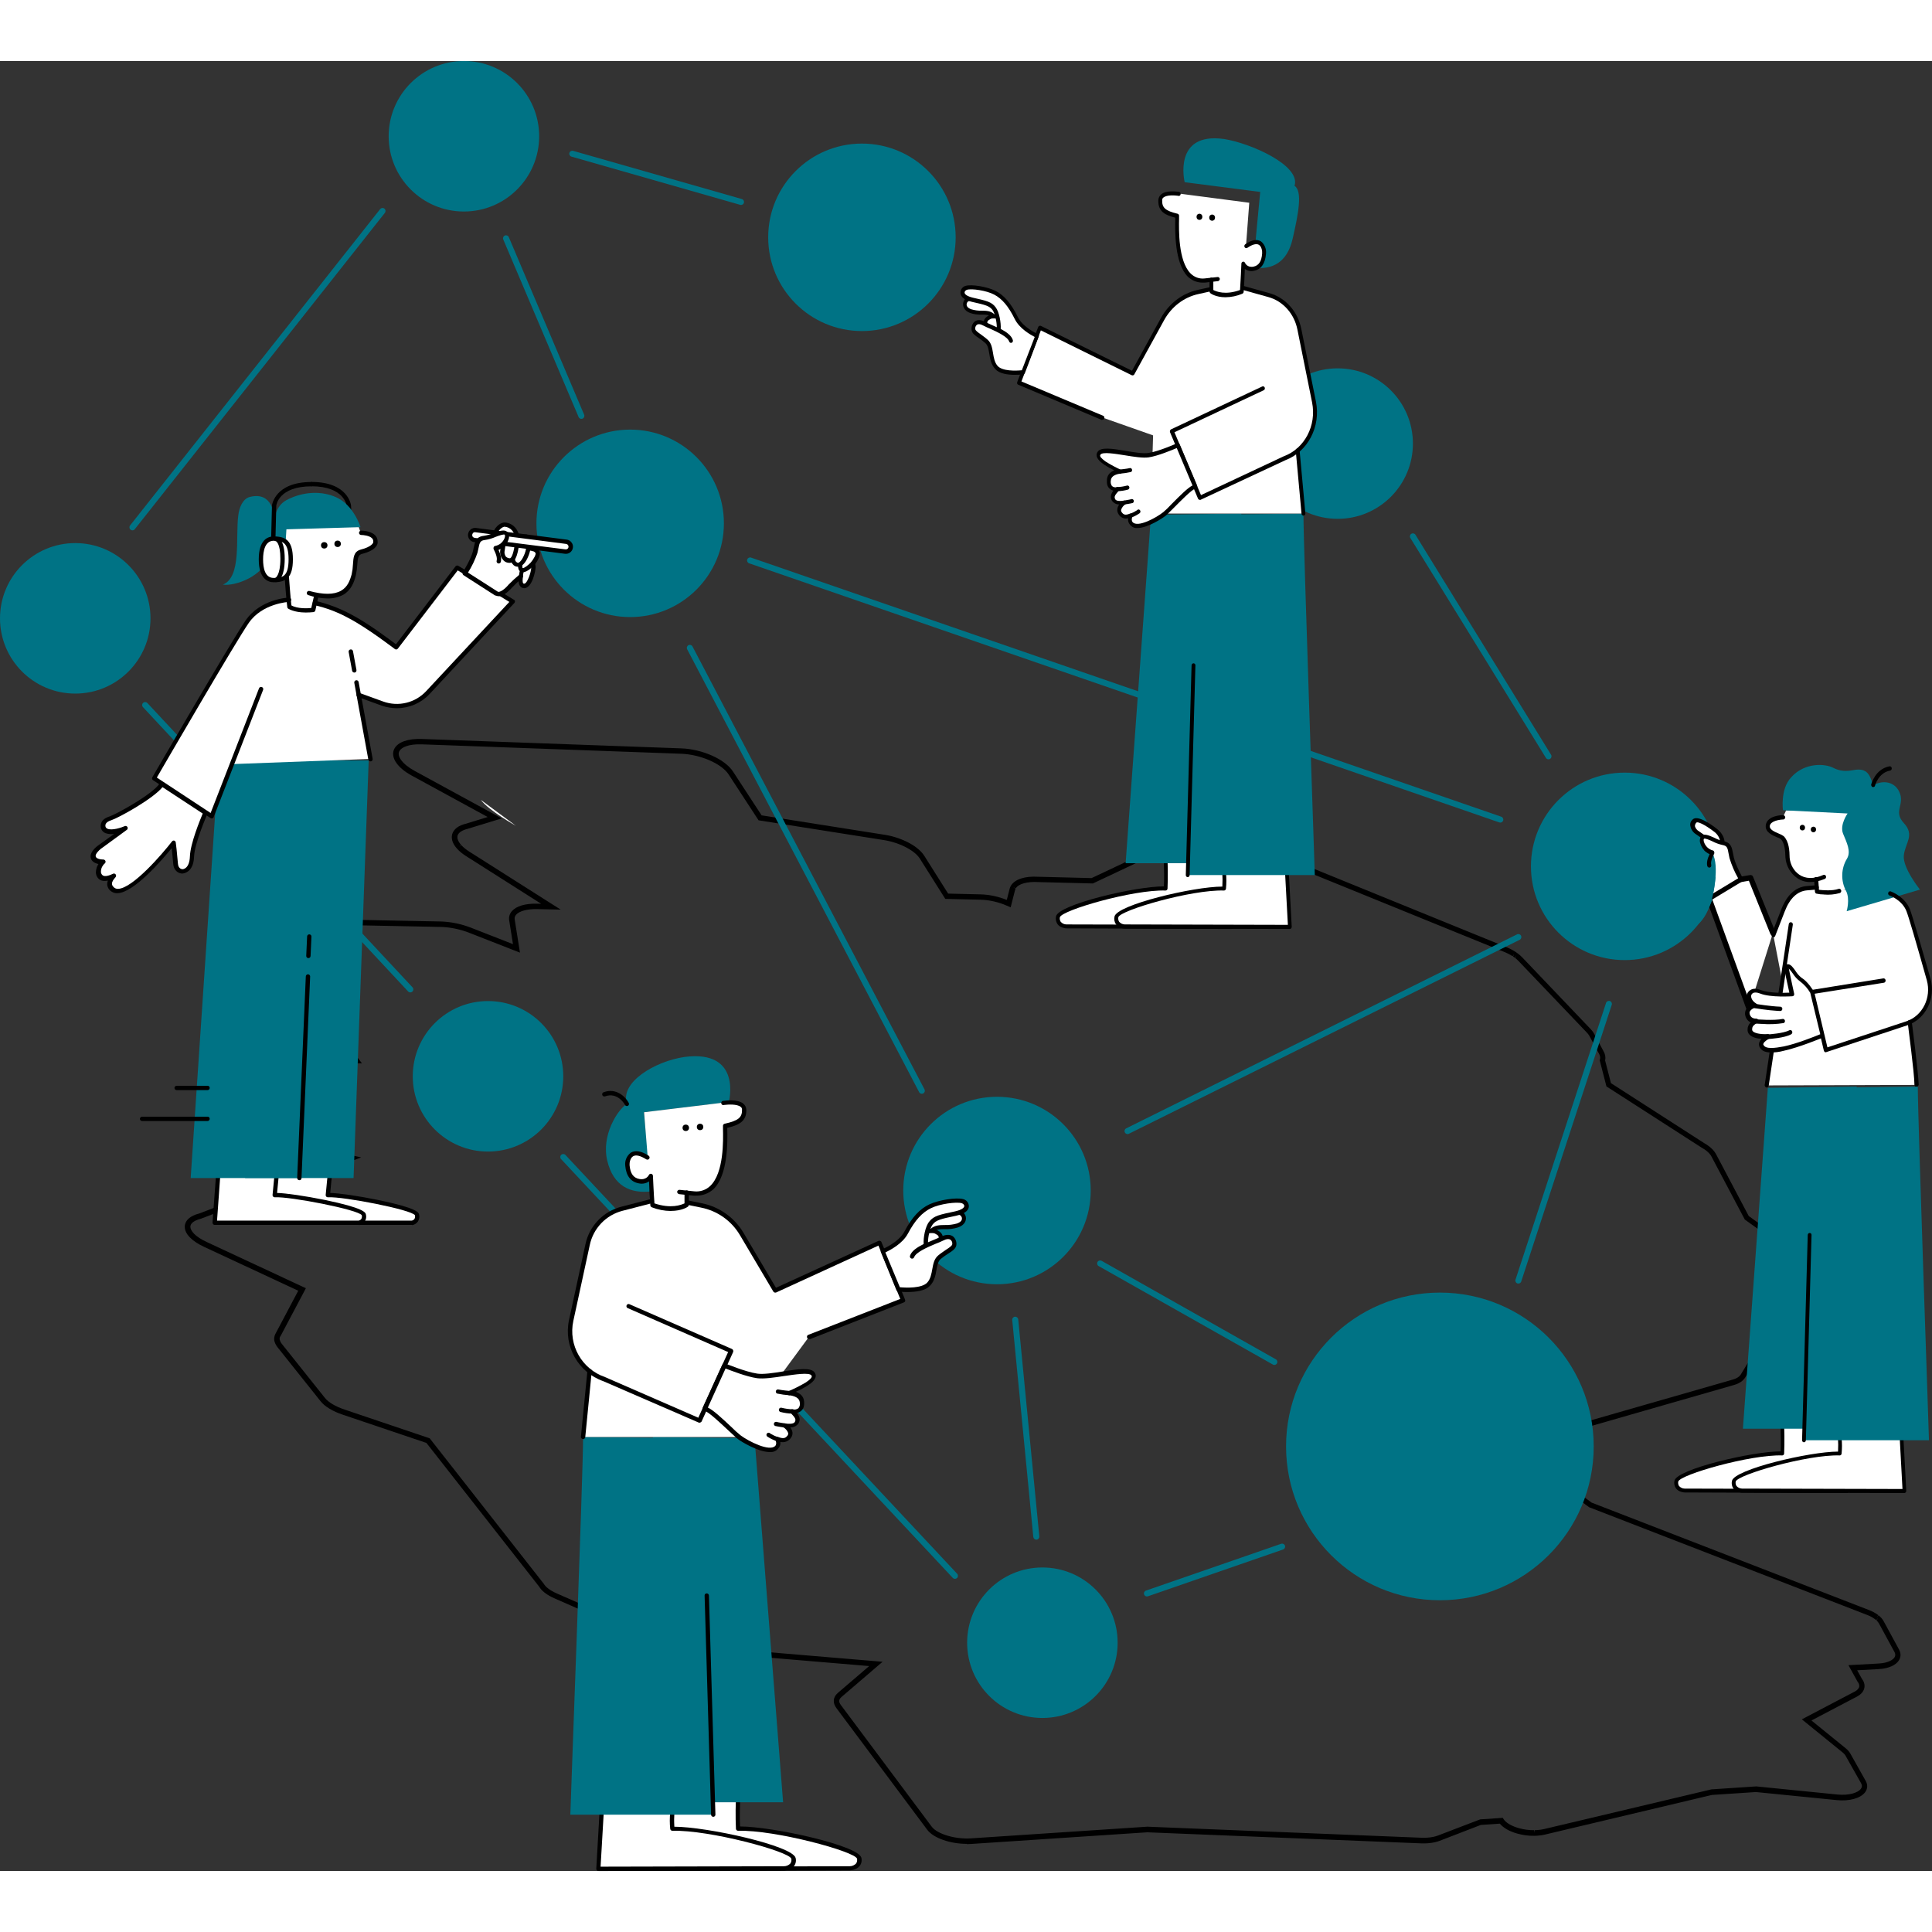 <?xml version="1.0" encoding="UTF-8"?>
<svg width="80" height="80" id="Ebene_2" xmlns="http://www.w3.org/2000/svg" viewBox="0 0 998 934.96">
    <rect x="0" y="0" width="998" height="934.96" fill="#333333" stroke="none"/>
    <defs>
        <style>.cls-1{fill:none;}.cls-2{fill:#007385;}.cls-3{fill:#fff;}</style>
    </defs>
    <g id="Ebene_3">
        <g>
            <g>
                <path class="cls-1"
                      d="m961.44,662.38c.06-.06.13-.13.19-.19,1.6-1.79,1.51-4,0-6.12l-12.21-23.54s-.06-.1-.09-.15c-.11-.2-.23-.39-.36-.59-.06-.09-.12-.17-.19-.26-.13-.18-.26-.35-.41-.52-.09-.11-.19-.22-.29-.32-.13-.15-.27-.29-.42-.44-.13-.13-.27-.26-.42-.39-.13-.12-.27-.24-.41-.36-.18-.15-.36-.29-.55-.43-.09-.07-.17-.14-.26-.21l-43.68-31.38-17.02-32.22c-.05-.09-.11-.18-.16-.26-.07-.12-.14-.23-.21-.35-.11-.17-.22-.34-.35-.5-.08-.11-.17-.22-.26-.34-.14-.17-.28-.34-.44-.51-.1-.11-.2-.21-.3-.32-.17-.17-.34-.34-.52-.5-.11-.1-.23-.2-.34-.3-.2-.17-.4-.33-.61-.49-.13-.1-.26-.19-.39-.29-.22-.16-.45-.32-.68-.48-.14-.09-.28-.18-.43-.27-.24-.15-.49-.3-.75-.45-.08-.05-.16-.1-.24-.15l-48.61-31.27-3.25-12.61s0-.03.01-.04c.02-.07.02-.13.04-.2.04-.15.07-.3.09-.46.02-.15.03-.3.04-.45,0-.11,0-.22,0-.33,0-.21-.03-.42-.07-.63,0-.05-.02-.11-.03-.16-.14-.72-.44-1.45-.88-2.17l-4.63-8.6c-.04-.07-.09-.14-.13-.21-.08-.14-.16-.27-.25-.41-.12-.18-.25-.37-.38-.55-.07-.1-.15-.2-.23-.29-.18-.22-.37-.44-.57-.66-.03-.03-.05-.06-.08-.09l-35.32-37.01s-.04-.04-.06-.06c-.25-.26-.52-.52-.81-.78-.05-.04-.09-.09-.14-.13-.29-.25-.59-.5-.91-.74-.06-.04-.11-.09-.17-.13-.31-.23-.63-.46-.97-.68-.08-.05-.15-.1-.22-.15-.32-.21-.65-.41-.99-.6-.1-.06-.2-.12-.3-.18-.32-.18-.65-.35-.98-.52-.14-.07-.27-.14-.41-.21-.31-.15-.64-.3-.97-.45-.17-.07-.33-.15-.5-.22-.13-.05-.25-.11-.38-.17l-123.56-50.27s-.06-.03-.09-.04c-4.22-1.71-8.69-2.56-12.61-2.57l-30.96-.89c-3.96-.34-7.64.07-10.26,1.35h-.02s-.05.03-.07.04l-35.78,16.89-27.96-.71c-6.11-.39-11.04,1.04-12.76,3.87-.04.07-.09.13-.12.2-.08.15-.15.31-.21.47-.06.14-.11.28-.15.42-.01.05-.04.09-.05.13l-1.89,7.4-.39-.17c-4.27-1.88-9.33-3.11-14.16-3.22l-17.48-.41-12.71-20.15c-.05-.08-.12-.16-.17-.24-.14-.2-.28-.41-.44-.61-.11-.14-.23-.28-.35-.43-.16-.18-.32-.37-.49-.55-.15-.16-.31-.32-.47-.48-.16-.16-.32-.31-.5-.47-.2-.18-.4-.35-.61-.53-.16-.13-.33-.27-.5-.4-.24-.18-.48-.37-.73-.55-.17-.12-.35-.24-.52-.36-.26-.18-.52-.35-.8-.52-.2-.12-.4-.25-.6-.37-.27-.16-.54-.31-.81-.47-.23-.13-.47-.26-.71-.38-.26-.14-.52-.27-.79-.4-.27-.13-.55-.27-.84-.39-.25-.11-.5-.23-.76-.34-.31-.13-.62-.26-.93-.39-.25-.1-.5-.2-.76-.29-.32-.12-.64-.24-.97-.35-.27-.09-.54-.18-.81-.27-.31-.1-.62-.2-.94-.29-.31-.09-.62-.18-.94-.27-.28-.08-.56-.15-.85-.22-.36-.09-.72-.17-1.09-.25-.25-.05-.5-.11-.75-.16-.4-.08-.79-.15-1.19-.22-.14-.02-.28-.05-.42-.08l-63.99-10.09-15.17-23.24c-3.81-5.83-15.23-10.88-25.54-11.26l-133.99-4.86c-10.85-.39-16.21,4.19-11.97,10.21,1.56,2.22,4.21,4.31,7.46,6.09.03.01.05.03.08.04l.03.02s.07.04.1.05l41.91,22.87-14.7,4.51c-.23.06-.47.11-.7.18-5.92,1.83-6.86,6-3.08,10.27.04.05.08.09.13.14.26.28.53.57.83.85.11.11.23.21.34.31.24.22.49.43.75.65.2.16.41.33.62.49.2.15.41.31.62.46.3.21.61.42.93.63.11.07.2.14.31.21l42.98,27.28-7.2-.16c-8.56-.19-13.61,2.78-12.94,7,0,0,0,0,0,0l2.34,14.68-23.95-9.38c-.18-.07-.37-.13-.55-.2-.38-.14-.76-.28-1.15-.42-.28-.1-.56-.19-.84-.28-.36-.12-.72-.23-1.09-.34-.3-.09-.61-.17-.91-.26-.35-.1-.7-.19-1.06-.28-.31-.08-.62-.15-.93-.22-.36-.08-.71-.16-1.07-.23-.31-.06-.61-.12-.91-.17-.36-.07-.73-.13-1.09-.19-.3-.05-.6-.09-.9-.13-.36-.05-.72-.1-1.08-.14-.31-.03-.62-.06-.93-.09-.34-.03-.68-.06-1.02-.08-.33-.02-.65-.03-.98-.05-.23,0-.46-.03-.68-.03l-97.56-1.93c-10.98-.22-16.34,4.35-11.94,10.19l31.35,41.65h0c4.27,5.67,16.4,10.32,27.07,10.42l7.57,10.14-38.68-.29c-10.77-.08-16.04,4.42-11.75,10.03l22.54,29.46c2,3.15,6.91,6.25,13.23,8.28.05.02.1.04.16.05.46.15.93.28,1.41.42.22.06.43.13.65.19.34.09.69.18,1.03.26.37.09.74.18,1.11.26.1.02.19.05.28.07l7.5,1.61-78.24,29.95c-1.07.27-2.06.6-2.93,1.02-6.46,3.11-3.89,9.23,5.69,13.64l49.89,23.24-12.5,23.62s-.02.03-.03.05h0s0,.03,0,.03c-.18.35-.3.72-.37,1.1-.01.07-.03.14-.03.2-.05.39-.05.79.03,1.21,0,0,0,0,0,0,.07.39.22.8.41,1.21.04.09.08.18.13.27.22.41.47.84.82,1.26l22.31,27.98h0c2.05,2.58,6.04,4.85,10.79,6.44l43.55,14.71,58.59,74.69c.98,1.71,3.03,3.43,6.05,4.93.49.25,1.01.48,1.54.71l54.1,23.74c.92.41,1.91.76,2.92,1.09.18.06.36.12.55.18.37.12.75.22,1.12.33.27.08.55.15.83.22.34.09.68.17,1.02.25.37.08.75.16,1.14.23.27.05.54.11.81.16.65.11,1.3.21,1.97.3.19.02.38.04.57.06.4.05.79.09,1.19.13l98.93,8.32-18.68,16.02c-1.9,1.62-2.25,3.74-.58,5.97l46.96,62.89h0c3.17,4.24,12.8,7.19,21.5,6.62h.02s91.1-6.03,91.1-6.03l141.44,5.72s.08,0,.12,0c.42.02.84.02,1.26.01.09,0,.19,0,.28,0,.53,0,1.05-.03,1.58-.06.51-.04,1-.09,1.48-.15.13-.02.25-.04.38-.05.38-.05.74-.12,1.1-.18.11-.02.22-.04.32-.06.45-.1.89-.2,1.31-.32.01,0,.03,0,.04-.01.4-.12.77-.24,1.13-.38.05-.02.1-.03.14-.05l21.35-8.24,10.84-.73c.64,1,1.64,1.93,2.92,2.75.01,0,.03.02.04.02.3.19.62.38.95.56.13.07.27.14.41.21.22.11.44.23.67.34.25.12.52.22.78.33.13.05.25.11.38.16.35.14.71.27,1.08.39.05.02.1.04.15.05.42.14.84.27,1.28.39,0,0,.01,0,.02,0,2.57.72,5.44,1.11,8.29,1.09.08,0,.16,0,.24,0,.31,0,.61-.02.91-.04.18,0,.36-.01.54-.02h0s0,0,0,0h.02c.6-.04,1.18-.11,1.74-.19.11-.02.22-.03.33-.05.47-.07.93-.16,1.36-.26.07-.02.15-.03.22-.04l86.24-20.48,22.99-1.52,41.87,4.18h0c.69.07,1.39.11,2.09.13.1,0,.19,0,.29,0,.67,0,1.34,0,2.01-.05h.02c.64-.04,1.26-.12,1.85-.21.11-.02.22-.03.32-.05.6-.1,1.17-.22,1.7-.36.01,0,.02,0,.04-.01.55-.15,1.06-.32,1.54-.51.04-.02.08-.03.12-.05.48-.19.92-.41,1.32-.64.04-.02.08-.05.11-.07.8-.47,1.45-1.02,1.91-1.61.03-.03.05-.07.08-.1.46-.63.73-1.31.78-2.04,0,0,0,0,0,0,0,0,0,0,0,0,.01-.23,0-.46-.03-.69,0-.01,0-.02,0-.03-.03-.19-.08-.38-.14-.58-.02-.05-.03-.11-.04-.16-.05-.15-.12-.29-.19-.44-.04-.1-.08-.19-.13-.29-.02-.03-.02-.06-.04-.09l-7.98-14.18s-.05-.07-.07-.1c-.04-.07-.1-.14-.14-.22-.11-.17-.22-.34-.35-.5-.03-.04-.07-.08-.1-.12-.16-.2-.34-.4-.53-.59-.01-.01-.03-.03-.05-.04-.22-.22-.45-.43-.71-.63,0,0,0,0-.01-.01l-19.38-15.74,25.26-13.26s.09-.05.13-.07c.02-.01.05-.02.07-.04.22-.12.41-.24.6-.36.03-.02.05-.03.08-.05,2.78-1.82,3.12-4.42,1.22-6.83l-3.51-6.35,13.37-.73h.02c7.35-.4,11.51-3.99,9.32-8.03l-7.99-14.72c-.1-.19-.23-.37-.35-.56-.03-.05-.06-.1-.1-.15-.13-.18-.28-.35-.42-.52-.05-.06-.1-.13-.16-.19-.15-.17-.32-.33-.5-.49-.07-.06-.13-.13-.2-.19-.17-.15-.36-.3-.55-.45-.09-.07-.17-.14-.26-.21-.19-.14-.39-.27-.59-.41-.11-.07-.21-.15-.33-.22-.21-.13-.43-.26-.66-.39-.12-.07-.23-.14-.36-.21-.28-.15-.56-.29-.85-.43-.08-.04-.16-.08-.25-.12-.4-.19-.82-.36-1.25-.53l-143.46-55.57-40.99-30.36,114.76-32.96s0,0,0,0l.13-.04c.4-.12.79-.25,1.15-.39.16-.06.31-.14.46-.2.21-.09.43-.19.62-.29.18-.09.34-.19.51-.29.15-.09.29-.18.42-.27.17-.12.33-.23.48-.36.1-.08.18-.16.27-.24.39-.36.74-.73,1-1.15l10.1-16.54,21.02,8.88s.04.01.05.02c.4.17.81.33,1.23.48.27.1.55.18.82.27.17.06.34.12.52.17.27.08.54.15.81.22.19.05.38.11.58.16.25.06.5.11.75.17.22.05.44.1.67.15.24.05.48.08.72.12.24.04.47.08.71.12.26.04.52.06.79.09.22.02.43.05.65.07.34.03.67.05,1,.06.14,0,.29.02.43.03.48.02.96.02,1.44,0,3.66-.08,6.73-.99,8.56-2.52.02-.02.05-.04.08-.06,0,0,0,0,0,0,0,0,0,0,0,0l9.69-8.33s.05-.04.07-.06c.03-.02.06-.05.08-.07.12-.1.21-.21.31-.32Z"/>
                <path d="m499.39,920.95c-8.56,0-17.2-3-20.38-7.24l-46.96-62.9c-2.06-2.76-1.76-5.7.8-7.87l16.14-13.83-95.6-8.04c-.33-.03-.66-.07-.98-.1l-.84-.09c-.69-.09-1.37-.19-2.03-.31l-.84-.17c-.39-.08-.79-.16-1.18-.24-.35-.08-.71-.17-1.06-.26-.29-.07-.57-.15-.86-.23-.39-.11-.78-.22-1.16-.34l-.5-.16c-1.25-.41-2.24-.78-3.11-1.16l-54.1-23.74c-.55-.24-1.09-.48-1.6-.74-3.14-1.55-5.42-3.42-6.58-5.39l-58.27-74.29-43.16-14.57c-5.18-1.73-9.22-4.15-11.39-6.82l-.1-.12-22.27-27.93c-.36-.45-.66-.92-.96-1.49-.06-.11-.11-.23-.17-.34-.26-.55-.43-1.05-.52-1.53-.1-.54-.11-1.08-.04-1.65l.04-.22c.1-.53.23-.98.42-1.38l.16-.32,11.78-22.26-48.56-22.62c-6.36-2.92-10.04-6.7-10.07-10.36-.01-1.38.54-3.97,4.36-5.81.89-.43,1.94-.8,3.11-1.1l73.76-28.24-3.07-.66c-.5-.11-.88-.21-1.26-.3-.44-.11-.75-.19-1.06-.27l-.66-.19c-.5-.14-.99-.28-1.46-.44l-.16-.05c-6.67-2.15-11.76-5.38-13.98-8.87l-22.48-29.36c-1.84-2.4-2.27-4.9-1.21-7.02,1.67-3.35,6.69-5.26,13.79-5.26h.3l35.86.27-5.47-7.33c-11-.29-22.9-4.99-27.42-10.88l-.09-.12-31.33-41.62c-1.89-2.51-2.32-5.09-1.21-7.26,1.75-3.43,6.96-5.36,14.3-5.17l97.56,1.93c.15,0,.31.01.46.02h.25c.33.02.67.04,1.01.06.35.02.7.05,1.05.09.33.03.64.06.97.09.37.04.74.09,1.12.14.31.04.62.09.93.14.37.06.75.12,1.12.19.31.06.63.12.94.18.37.07.74.16,1.11.24.32.07.64.15.96.23.37.09.73.19,1.1.29.31.09.63.17.94.27.32.1.65.2.98.31.43.14.72.23,1.01.33.4.14.79.28,1.18.43l.56.2,21.68,8.49-1.97-12.38c-.24-1.72.25-3.33,1.42-4.67,2.28-2.61,6.87-3.98,12.95-3.84l2.18.05-38.96-24.73c-.44-.29-.77-.51-1.09-.74-.23-.16-.44-.33-.66-.49-.22-.17-.45-.34-.66-.52-.28-.23-.54-.46-.8-.69l-.37-.34c-.32-.3-.62-.61-.9-.92l-.15-.17c-2.78-3.15-2.83-5.73-2.38-7.35.46-1.64,1.89-3.87,6.11-5.17.17-.05.35-.1.53-.14l.22-.05,11.46-3.52-39.23-21.4c-3.54-1.94-6.28-4.19-7.91-6.5-1.85-2.62-2.21-5.28-1.01-7.47,1.85-3.4,7.03-5.2,14.18-4.95l133.99,4.86c10.85.39,22.56,5.61,26.66,11.89l14.83,22.71,63.8,10.07c.42.07.83.14,1.24.22l.77.16c.37.08.75.17,1.12.26.3.07.59.15.88.23.33.09.65.18.97.28.32.09.64.19.96.3.29.1.57.19.85.29.33.11.67.24,1,.36.27.1.53.2.79.31.32.13.65.26.97.4l.78.35c.29.14.58.27.87.41.28.14.55.28.82.41.25.13.5.26.74.4.29.16.57.32.85.49l.63.38c.29.18.57.36.84.55l.55.39c.27.19.52.38.77.58.18.14.36.28.53.43.23.19.44.38.65.57.18.17.36.33.54.5.18.17.35.35.51.52.19.21.37.41.54.61.14.16.27.32.39.48.17.22.34.46.49.69.09.11.14.19.2.28l12.3,19.5,16.73.39c4.46.1,9.23,1.12,13.56,2.87l1.57-6.07c.03-.11.1-.29.17-.47.08-.2.17-.41.28-.61.05-.09.09-.16.14-.23,2.01-3.31,7.25-5,14.07-4.58l27.57.69,35.48-16.75c2.85-1.38,6.65-1.9,11.06-1.52l30.88.89c4.22.02,8.88.97,13.09,2.67l124.49,50.67c.43.19.77.35,1.1.51l.42.21c.36.19.71.36,1.04.55l.25.15c.43.25.78.46,1.12.68l.15.1c.45.3.8.54,1.12.79l.14.11c.38.29.71.56,1.02.83l.17.16c.3.26.59.55.87.83l35.49,37.2c.21.23.42.47.62.72.09.1.18.22.26.33.15.21.3.41.43.62.1.15.2.31.29.47.06.1.11.17.15.24l4.63,8.61c.48.78.84,1.67,1.02,2.56l.04.21c.04.27.07.54.08.81,0,.14,0,.28,0,.43,0,.2-.02.4-.05.59-.02.16-.05.33-.09.49l3.02,11.75,48.32,31.08c.27.16.54.32.8.48l.45.29c.26.17.5.34.74.52l.41.31c.23.18.45.36.66.54.12.1.25.22.37.33.2.18.39.37.58.55l.34.35c.18.19.34.38.49.57.1.13.21.26.3.39.14.19.28.38.4.58.09.13.17.27.25.41.09.13.14.22.19.31l16.87,31.92,43.62,31.35c.28.21.48.37.68.53.16.13.31.26.46.4.16.14.32.28.46.43.17.16.32.33.47.49.15.16.24.27.33.38.17.2.32.4.47.6l.22.31c.16.23.3.47.43.7l.1.17,12.17,23.47c1.86,2.68,1.8,5.58-.16,7.78-.04.05-.11.12-.18.19l-1.05-.93.92,1.07c-.1.1-.19.21-.31.3l-.13.12-9.88,8.47c-2.03,1.71-5.38,2.72-9.37,2.81-.5.01-1,0-1.51,0l-.31-.02c-.5-.03-.85-.05-1.2-.08l-.94-.1c-.19-.02-.38-.04-.56-.07-.22-.03-.42-.07-.62-.1l-.31-.05c-.19-.03-.38-.06-.57-.1-.16-.03-.33-.07-.5-.11l-.38-.08c-.2-.04-.4-.09-.6-.14l-.79-.21c-.22-.06-.45-.12-.67-.19l-.72-.24c-.23-.07-.46-.15-.69-.23-.44-.16-.87-.33-1.29-.51l-19.97-8.44-9.47,15.51c-.3.49-.69.95-1.25,1.46-.12.11-.22.2-.33.29-.18.14-.37.29-.58.43-.15.1-.32.21-.48.31-.22.13-.4.24-.59.34-.21.11-.45.22-.68.32l-.16.07c-.12.06-.24.11-.37.16-.4.15-.82.29-1.26.42l-112.17,32.21,38.55,28.55,143.28,55.5c.45.17.89.36,1.32.56l.18.09c.4.19.71.34,1,.5l.5.29c.2.12.41.23.6.35l.26.17c.32.22.54.37.75.52l.21.16-.72,1.22.87-1.1c.19.15.38.3.55.46l.18.17c.25.24.44.42.62.61l.14.17c.23.26.39.46.54.66l.12.18c.15.23.3.45.43.68l8,14.72c.97,1.79,1,3.68.09,5.33-1.51,2.71-5.46,4.49-10.56,4.77l-11.16.61,2.38,4.3c1.14,1.48,1.61,3.07,1.36,4.62-.26,1.61-1.29,3.05-2.98,4.16l-.15.09c-.2.13-.4.26-.63.38l-23.59,12.38,17.73,14.4c.3.25.57.49.82.73.28.28.48.51.68.74l.13.15c.15.19.28.39.42.6.09.14.14.21.18.28l.09.14,8.06,14.35s.06.11.1.21c.14.3.22.48.28.65l.06.21c.08.27.14.53.18.78l.02.16c.03.21.05.53.03.85l-.03.31c-.11.87-.45,1.71-1.02,2.48l-.1.13c-.57.74-1.35,1.4-2.3,1.96-.59.34-1.1.58-1.62.8-.66.26-1.22.45-1.82.61-.61.17-1.23.29-1.87.4l-.26.04c-.72.11-1.37.19-2.05.24-.72.05-1.42.06-2.13.05h-.32c-.72-.02-1.46-.07-2.19-.14l-41.76-4.16-22.76,1.5-86.35,20.5c-.48.11-.97.2-1.47.28l-.35.05c-.6.08-1.21.16-1.85.2-.16.01-.3.02-.44.02l-.36.02c-.25.01-.5.03-.76.03h-.19c-2.98.08-5.98-.38-8.74-1.15l-.14-.04c-.42-.12-.83-.24-1.23-.38l-.16-.06c-.39-.13-.78-.27-1.15-.42l-.53-.22c-.24-.1-.48-.2-.71-.31-.19-.09-.37-.18-.56-.28l-.59-.3c-.37-.21-.72-.41-1.05-.62-1.21-.78-2.17-1.61-2.88-2.5l-9.85.67-21.3,8.22c-.39.15-.8.28-1.23.41-.49.14-.97.25-1.45.36l-.23.04c-.49.1-.88.16-1.28.22l-.39.06c-.51.06-1.03.12-1.57.16-.55.04-1.1.06-1.65.07h-.18c-.55,0-.99,0-1.43-.02l-141.57-5.72-90.95,6.02c-.78.05-1.57.08-2.35.08Zm-354.63-262.16l-.04.09c-.12.22-.19.45-.24.72-.06.41-.05.67,0,.91.05.25.15.54.31.88l.1.22c.21.4.42.73.67,1.04l22.31,27.98c1.8,2.26,5.5,4.43,10.15,5.99l43.95,14.84,58.96,75.19c.86,1.5,2.8,3.05,5.46,4.37.48.24.97.46,1.47.68l54.1,23.74c.78.34,1.7.69,2.79,1.04l.53.17c.36.11.72.21,1.08.32.26.07.53.14.8.21.33.09.66.17.99.24.36.08.73.16,1.1.23l.79.16c.62.11,1.26.21,1.9.29l.81.09c.3.03.59.07.89.1l102.27,8.6-21.23,18.2c-1.43,1.21-1.54,2.5-.37,4.07l46.96,62.89c2.86,3.83,12.15,6.61,20.29,6.06l91.12-6.03,141.59,5.71c.52.02.92.02,1.32.02h.17c.6,0,1.1-.02,1.59-.06.48-.03.95-.08,1.4-.14l.36-.05c.34-.05.68-.11,1.01-.17l.3-.06c.43-.09.84-.19,1.22-.3.4-.12.74-.23,1.07-.36l.16-.05,21.73-8.32,11.67-.79.45.7c.51.8,1.37,1.6,2.49,2.32.32.2.6.37.91.54l.55.28c.15.08.29.15.45.22.2.09.4.18.6.26l.48.21c.34.13.68.26,1.03.37.54.19.94.31,1.35.42l.13.04c2.51.68,5.16,1.06,7.79,1.01l.26,1.4-.02-1.4c.22,0,.43-.01.65-.03l.72-.03c.61-.04,1.16-.11,1.68-.18l.32-.05c.43-.07.85-.15,1.26-.24l.18-.03,86.5-20.52,23.11-1.53h.12s41.87,4.19,41.87,4.19c.66.07,1.32.1,1.99.12h.18c.72.01,1.36,0,1.99-.04.62-.04,1.19-.11,1.75-.2l.3-.05c.55-.09,1.08-.2,1.58-.33.53-.14.99-.3,1.42-.47.53-.21.91-.4,1.26-.6.74-.44,1.26-.87,1.61-1.33.36-.49.53-.93.56-1.36v-.05c0-.15,0-.26-.02-.37-.02-.15-.05-.27-.09-.4-.06-.19-.1-.28-.14-.37l-.19-.42-8.1-14.33c-.08-.12-.16-.25-.27-.38-.22-.27-.36-.43-.52-.59-.23-.22-.43-.4-.65-.58l-21.05-17.09,27.29-14.32c.21-.11.35-.2.49-.29l.16-.1c.67-.44,1.55-1.21,1.72-2.24.16-.98-.38-1.92-.87-2.53l-.13-.19-4.59-8.31,15.6-.85c4.89-.27,7.48-1.9,8.28-3.33.45-.81.42-1.67-.1-2.62l-8-14.72c-.08-.15-.18-.29-.28-.43l-.09-.14c-.09-.13-.21-.26-.33-.4l-.12-.14c-.16-.17-.3-.31-.45-.45l.76-1.21-.94,1.04c-.13-.12-.28-.23-.42-.35l-.18-.14c-.28-.21-.46-.33-.64-.45l-.3-.21c-.16-.1-.33-.19-.49-.29l-.43-.25c-.25-.14-.52-.27-.79-.4l-.15-.07c-.45-.21-.84-.38-1.25-.53l-143.63-55.64-43.42-32.16,117.49-33.74c.49-.14.83-.26,1.16-.38l.41-.18c.19-.08.37-.16.53-.25.15-.07.28-.15.41-.23.14-.09.26-.16.37-.24.14-.1.27-.19.39-.29l.18-.16c.38-.35.62-.62.78-.87l10.73-17.57,22.13,9.35c.43.18.82.33,1.21.47.2.07.4.14.6.2l.68.22c.19.06.39.11.58.16l2.08.49c.17.03.32.06.48.08l2.25.3c.31.03.63.04.95.06l.41.02c.46.02.91.02,1.36,0,3.31-.07,6.11-.88,7.69-2.2l.13-.1,9.63-8.27,1.07.93-.93-1.05.34-.35c1.16-1.29,1.13-2.76-.05-4.42l-.1-.17-12.29-23.66c-.09-.16-.18-.32-.29-.48l-.12-.17c-.15-.2-.26-.35-.39-.5l-.22-.24c-.15-.16-.27-.29-.41-.42-.12-.11-.24-.23-.37-.34-.12-.11-.24-.21-.37-.32-.16-.13-.33-.26-.5-.38l-.16-.13-44.02-31.63-.15-.29-17.15-32.43c-.06-.11-.12-.2-.18-.29-.1-.15-.19-.29-.29-.43-.08-.1-.15-.19-.23-.29-.12-.15-.25-.3-.39-.45l-.27-.28c-.14-.14-.3-.3-.46-.45l-.31-.27c-.19-.16-.37-.31-.56-.46l-.35-.26c-.21-.15-.42-.3-.64-.44l-.4-.25c-.23-.14-.46-.28-.7-.42l-.31-.19-49.07-31.56-3.49-13.54.13-.39s0-.08.03-.16c.02-.08.04-.18.06-.29.02-.11.02-.21.03-.32,0-.07,0-.14,0-.22,0-.16-.02-.31-.05-.46-.14-.69-.37-1.26-.72-1.83l-4.78-8.84c-.06-.11-.14-.23-.21-.34-.11-.16-.22-.32-.33-.48l-.19-.25c-.17-.21-.33-.4-.51-.59l-.11-.12-35.29-36.97c-.28-.29-.53-.52-.79-.76l-.15-.14c-.24-.21-.53-.44-.82-.66l.68-1.24-.84,1.12c-.29-.22-.59-.43-.9-.63l.55-1.31-.76,1.18c-.3-.19-.61-.38-.93-.57l-.29-.17c-.3-.17-.61-.33-.93-.49l-.38-.19c-.3-.15-.61-.29-.93-.43l-.83-.36-123.57-50.27c-3.98-1.61-8.27-2.49-12.18-2.51l-30.99-.9c-3.94-.34-7.32.09-9.6,1.21l-36.18,17.08-28.29-.71c-5.63-.34-10.13.9-11.53,3.2l-1.31-.54,1.21.7c-.05.09-.09.2-.13.31-.04.11-.08.2-.11.3l-.07.2-2.26,8.88-1.9-.83c-4.3-1.9-9.14-3-13.63-3.11l-18.24-.43-13.25-20.98c-.13-.19-.25-.37-.39-.54-.1-.13-.21-.26-.31-.38-.14-.16-.29-.33-.44-.5-.14-.14-.28-.29-.43-.44-.14-.14-.29-.28-.45-.42-.19-.17-.37-.33-.57-.49-.15-.12-.31-.25-.46-.37-.22-.17-.45-.34-.68-.51l-.5-.35c-.24-.16-.49-.33-.75-.49l-.57-.35c-.25-.15-.5-.3-.77-.44-.23-.13-.46-.25-.69-.37-.25-.13-.5-.26-.75-.38-.26-.13-.53-.25-.8-.38l-.73-.33c-.29-.12-.59-.25-.89-.37-.25-.1-.49-.19-.73-.28-.31-.12-.62-.23-.93-.34-.27-.09-.53-.18-.8-.27-.29-.09-.59-.19-.9-.28-.3-.09-.6-.18-.91-.26l-.82-.21c-.35-.09-.69-.17-1.04-.24l-.73-.15c-.38-.08-.76-.15-1.15-.21l-.41-.07-64.6-10.19-15.51-23.76c-3.59-5.5-14.54-10.26-24.42-10.62l-133.99-4.86c-7.04-.25-10.61,1.63-11.62,3.48-.68,1.25-.39,2.77.84,4.53,1.38,1.96,3.8,3.93,6.99,5.67h0l.16.09,44.88,24.48-18.2,5.57c-.12.03-.24.06-.36.09-2.36.73-3.86,1.88-4.25,3.25-.37,1.33.26,3.02,1.79,4.75l-.92,1.07,1.04-.94c.23.26.49.52.76.78l.24.22c.3.27.53.47.78.67.19.16.39.31.59.46.19.15.38.29.59.44.28.2.58.4.88.6l.18.12,47.34,30.04-12.23-.26c-5.08-.09-9.11.97-10.78,2.88-.6.69-.86,1.45-.77,2.31l.07.14-.02.23,2.69,16.92-26.76-10.46c-.37-.14-.73-.27-1.11-.4-.28-.1-.55-.18-.82-.27-.44-.14-.74-.24-1.05-.33-.3-.09-.59-.17-.89-.25-.35-.1-.69-.19-1.03-.27-.3-.07-.6-.14-.9-.21-.35-.08-.69-.16-1.04-.23-.3-.06-.59-.12-.89-.17-.35-.06-.7-.13-1.06-.18-.29-.05-.58-.09-.87-.13-.35-.05-.7-.09-1.04-.13-.3-.03-.6-.06-.9-.09-.33-.03-.66-.06-.98-.08-.32-.02-.63-.03-.94-.04l-.66-.03-97.56-1.93c-7.2-.13-10.8,1.79-11.75,3.65-.61,1.2-.29,2.65.95,4.3l31.38,41.68c4.04,5.33,15.67,9.73,25.94,9.83h.69s9.67,12.96,9.67,12.96l-41.5-.31c-5.82-.06-10.41,1.41-11.56,3.71-.57,1.15-.26,2.51.93,4.07l22.55,29.46c1.89,2.96,6.67,5.91,12.55,7.8l-.27,1.38.43-1.33c.45.14.91.28,1.37.41l.63.18c.29.08.58.15.87.22.49.12.85.21,1.21.29l12.39,2.67-82.8,31.69c-1.02.25-1.91.57-2.66.92-1.27.61-2.79,1.68-2.77,3.26.02,1.92,2.24,4.99,8.44,7.84l51.23,23.87-13.17,24.89Zm816.68,3.59h.02-.02Z"/>
            </g>
            <path class="cls-2"
                  d="m775,393.4c-.17,0-.34-.03-.51-.09l-387.53-133.85c-.81-.28-1.24-1.17-.96-1.98.28-.81,1.17-1.24,1.98-.96l387.53,133.85c.81.28,1.24,1.17.96,1.98-.22.64-.83,1.05-1.47,1.05Z"/>
            <path class="cls-2"
                  d="m382.79,74.35c-.14,0-.29-.02-.43-.06l-87.16-24.9c-.83-.24-1.3-1.1-1.07-1.92.24-.83,1.1-1.29,1.92-1.07l87.16,24.9c.83.24,1.3,1.1,1.07,1.92-.2.68-.82,1.13-1.5,1.13Z"/>
            <path class="cls-2"
                  d="m300.31,184.85c-.61,0-1.18-.36-1.43-.95l-38.91-91.71c-.34-.79.03-1.71.82-2.04.79-.33,1.7.03,2.04.83l38.91,91.71c.34.79-.03,1.71-.82,2.04-.2.08-.4.12-.61.12Z"/>
            <path class="cls-2"
                  d="m476.18,533.48c-.56,0-1.1-.3-1.38-.83l-119.84-228.78c-.4-.76-.1-1.7.66-2.1.76-.4,1.7-.1,2.1.66l119.84,228.78c.4.76.1,1.7-.66,2.1-.23.12-.48.18-.72.18Z"/>
            <circle class="cls-2" cx="325.52" cy="238.82" r="48.42"/>
            <circle class="cls-2" cx="239.64" cy="38.87" r="38.87"/>
            <circle class="cls-2" cx="38.87" cy="287.89" r="38.87"/>
            <circle class="cls-2" cx="252.09" cy="524.46" r="38.87"/>
            <circle class="cls-2" cx="538.46" cy="817.05" r="38.87"/>
            <circle class="cls-2" cx="690.99" cy="197.62" r="38.87"/>
            <g>
                <path class="cls-3"
                      d="m170.73,572.77s-.78,8.82-1.23,12.83c7.37-.45,45.09,6.47,45.98,10.16.52,1.78-.5,3.63-2.28,4.15-.13.04-.26.07-.4.09h-74.44l2.12-28.68,30.24,1.45Z"/>
                <path d="m212.88,601.34c1.22-.19,2.32-.87,3.01-1.9.7-1.09.91-2.43.56-3.68-.22-.89-.78-3.24-21.43-7.48-9.93-2.01-19.86-3.46-24.44-3.57.45-4.35,1.12-11.61,1.12-11.61.1-.32.02-.66-.22-.89-.2-.22-.48-.34-.78-.33l-30.24-1.56c-.56-.05-1.06.37-1.11.93,0,.02,0,.05,0,.07l-2.12,28.68c0,.33.11.65.33.89.2.22.48.34.78.33h74.44q.11,0,.11.11Zm-71.42-28.68l27.9,1.45c-.22,2.46-.78,8.48-1.12,11.61-.07.61.38,1.16.99,1.23.08,0,.16,0,.24,0,7.81-.45,42.97,6.36,44.86,9.26.17.64.09,1.32-.22,1.9-.34.49-.86.81-1.45.89h-73.1l1.9-26.34Z"/>
                <path class="cls-3"
                      d="m143.25,572.77s-.78,8.82-1.23,12.83c7.37-.45,45.2,6.47,45.98,10.16.52,1.78-.5,3.63-2.28,4.15-.13.04-.26.07-.4.09h-74.44l2.12-28.68,30.24,1.45Z"/>
                <path d="m185.43,601.34c1.22-.19,2.32-.87,3.01-1.9.7-1.09.91-2.43.56-3.68-.22-.89-.78-3.24-21.43-7.48-9.93-2.01-19.86-3.46-24.44-3.57.45-4.35,1.12-11.61,1.12-11.61.1-.32.02-.66-.22-.89-.2-.22-.48-.34-.78-.33l-30.24-1.56c-.56-.05-1.06.37-1.11.93,0,.02,0,.05,0,.07l-2.12,28.68c0,.33.11.65.33.89.2.22.48.34.78.33h74.44q.11,0,.11.11Zm-71.42-28.68l27.9,1.45c-.22,2.46-.78,8.48-1.12,11.61-.07.61.38,1.16.99,1.23.08,0,.16,0,.24,0,7.81-.45,42.97,6.36,44.86,9.26.17.64.09,1.32-.22,1.9-.34.49-.86.81-1.45.89h-73.1l1.9-26.34Z"/>
                <polygon class="cls-2" points="190.45 361.3 141.13 361.3 126.62 577.01 182.64 577.01 190.45 361.3"/>
                <polygon class="cls-2" points="162.44 361.3 113 361.3 98.5 577.01 154.63 577.01 162.44 361.3"/>
                <path d="m160.43,462.29l.45-10.04c0-.62-.5-1.12-1.12-1.12s-1.12.5-1.12,1.12l-.45,10.04c0,.62.5,1.12,1.12,1.12h0c.62,0,1.12-.5,1.12-1.12Z"/>
                <path d="m155.75,577.01l4.46-104.12c0-.62-.5-1.12-1.12-1.12s-1.12.5-1.12,1.12l-4.46,104.12c0,.62.5,1.12,1.12,1.12h0c.58.04,1.08-.4,1.12-.98,0-.05,0-.09,0-.14Z"/>
                <path d="m108.32,546.44c.04-.58-.4-1.08-.98-1.12-.05,0-.09,0-.14,0h-33.81c-.62,0-1.12.5-1.12,1.12s.5,1.12,1.12,1.12h33.81c.62,0,1.12-.5,1.12-1.12Z"/>
                <path d="m108.32,530.48c.04-.58-.4-1.08-.98-1.12-.05,0-.09,0-.14,0h-15.96c-.62,0-1.12.5-1.12,1.12s.5,1.12,1.12,1.12h15.96c.62,0,1.12-.5,1.12-1.12Z"/>
                <path class="cls-3"
                      d="m148.41,266.68s.78,11.94,1.34,15.18c4.13,2.9,12.16,1.79,12.16,1.79l1.67-7.59,1,.22c14.06,2.23,16.74-5.58,18.08-10.6,1.45-5.47-.33-10.71,3.79-11.83,8.26-2.12,7.37-5.36,7.37-5.36,0-4.46-7.37-4.46-7.37-4.46l-1.56-4.46-39.51.45,3.01,26.67Z"/>
                <path class="cls-2"
                      d="m211.95,481.12c-.42,0-.83-.17-1.14-.5l-136.96-146.86c-.59-.63-.55-1.61.08-2.2.63-.59,1.61-.55,2.2.08l136.96,146.86c.59.63.55,1.61-.08,2.2-.3.28-.68.42-1.06.42Z"/>
                <path id="sarm" class="cls-3"
                      d="m149.3,278.18s-14.17.56-21.65,11.38c-7.48,10.82-47.99,80.8-47.99,80.8l29.8,19.61,10.38-26.78,71.65-2.68-5.47-30.24-.56-2.9,12.28,4.46c8.22,2.99,17.44.8,23.44-5.58l43.86-47.09-28.68-17.52-31.58,41.18s-13.73-10.82-23.99-16.07c-5.66-3.06-11.7-5.35-17.97-6.81l-13.5-1.75Z"/>
                <path class="cls-2"
                      d="m141.6,235.44s-.45-13.28-12.5-10.27c-3.68.89-5.58,5.47-6.03,9.71-1.45,11.61,1.79,31.58-7.92,35.6,6.03.89,21.43-4.13,24.11-15.74,1.58-6.31,2.36-12.8,2.34-19.31Z"/>
                <path d="m180.65,238.19h0c.62,0,1.12-.49,1.12-1.11,0-.04,0-.08,0-.12l-.45-7.37c0-.11-1.34-12.16-20.42-12.16-.62,0-1.12.5-1.12,1.12s.5,1.12,1.12,1.12c17.07,0,18.19,10.04,18.19,10.16l.45,7.37c.01.57.48,1.02,1.04,1.01.02,0,.05,0,.07,0Z"/>
                <path d="m169.16,277.62c2.83.07,5.64-.58,8.15-1.9,4.02-2.34,5.58-6.36,6.47-9.93.4-1.84.66-3.7.78-5.58.22-3.35.45-5.02,2.34-5.58,4.02-1,6.58-2.46,7.7-4.35.43-.66.58-1.46.45-2.23.01-1.18-.47-2.32-1.34-3.12-2.34-2.34-6.92-2.34-7.14-2.34-.62,0-1.12.5-1.12,1.12s.5,1.12,1.12,1.12c1.12,0,4.24.33,5.58,1.67.42.41.66.97.67,1.56v.33c.11.56-.89,2.57-6.58,4.02-3.57,1-3.68,4.24-3.91,7.59-.07,1.73-.3,3.45-.67,5.13-.89,3.24-2.12,6.58-5.47,8.48-3.68,2.12-9.15,2.12-16.52.11-.61-.04-1.15.42-1.19,1.04-.03.46.22.89.63,1.08,3.23,1.13,6.62,1.73,10.04,1.79Z"/>
                <path d="m158.11,284.88c1.3,0,2.61-.08,3.91-.22.44-.11.79-.45.89-.89l1.67-7.59c.12-.62-.28-1.22-.89-1.34-.62-.12-1.22.28-1.34.89l-1.56,6.81c-1.9.22-7.14.45-10.27-1.34-.45-3.68-1.23-14.4-1.23-14.51-.06-.62-.61-1.07-1.23-1-.62.06-1.07.61-1,1.23,0,.45.89,12.05,1.34,15.18.03.31.19.59.45.78,2.68,1.56,6.47,2.01,9.26,2.01Z"/>
                <circle cx="174.41" cy="249.39" r="1.67"/>
                <circle cx="167.49" cy="250.17" r="1.67"/>
                <path class="cls-2"
                      d="m186.23,240.79l-38.28,1.12-.89,14.73h-5.25s-5.02-23.88,6.14-29.8c9.04-4.8,18.75-4.69,25.78-1.45,9.04,4.02,12.5,15.4,12.5,15.4Z"/>
                <path d="m141.04,253.29c.62,0,1.12-.5,1.12-1.12l.56-22.43c0-.33,1.23-10.04,18.19-10.04.62,0,1.12-.5,1.12-1.12s-.5-1.12-1.12-1.12c-19.08,0-20.42,12.05-20.42,12.16l-.56,22.54c0,.62.5,1.12,1.12,1.12h0Z"/>
                <path class="cls-3"
                      d="m134.9,257.42c0,5.91,1.67,10.71,6.58,10.71s8.82-.89,8.82-10.71-3.91-10.71-8.82-10.71-6.58,4.8-6.58,10.71Z"/>
                <path d="m141.37,269.25c6.14,0,9.93-2.01,9.93-11.83s-3.79-11.83-9.93-11.83c-2.9,0-7.7,1.56-7.7,11.83s4.91,11.83,7.7,11.83Zm0-21.43c4.46,0,7.7.67,7.7,9.6s-3.12,9.6-7.7,9.6-5.47-5.25-5.47-9.6,1-9.6,5.47-9.6Z"/>
                <path d="m142.49,269.14h.35c.67-.22,4.24-1.79,4.24-12.05s-3.68-11.16-4.46-11.27c-.62,0-1.12.5-1.12,1.12,0,.58.43,1.06,1,1.12.11,0,2.34,1,2.34,9.04,0,8.7-2.57,9.93-2.68,9.93-.55.2-.88.76-.78,1.34.2.44.62.74,1.1.78Z"/>
                <path d="m205.09,334.31c6.34-.02,12.39-2.64,16.74-7.25l43.86-47.09c.22-.24.34-.56.33-.89,0-.35-.23-.66-.56-.78l-28.68-17.52c-.47-.3-1.09-.2-1.45.22l-30.8,40.29c-3.24-2.46-14.62-11.05-23.32-15.51-5.77-3.09-11.93-5.42-18.3-6.92-.62-.12-1.22.28-1.34.89-.12.62.28,1.22.89,1.34,6.16,1.4,12.09,3.65,17.63,6.7,10.04,5.25,23.66,15.85,23.88,15.96.22.17.5.25.78.22.31-.03.59-.19.78-.45l30.91-40.4,26.67,16.29-42.97,46.09c-5.66,6.08-14.4,8.19-22.21,5.36l-12.28-4.46c-.59-.22-1.24.08-1.45.67-.22.59.08,1.24.67,1.45l12.28,4.46c2.55.88,5.23,1.33,7.92,1.34Z"/>
                <path d="m191.37,361.77h.22c.61-.11,1.01-.69.9-1.3,0-.01,0-.03,0-.04l-7.24-39.65c-.12-.62-.72-1.02-1.34-.89-.62.12-1.02.72-.89,1.34l7.25,39.62c.15.5.59.86,1.1.93Z"/>
                <path d="m183.01,315.9h.22c.61-.11,1.01-.69.9-1.3,0-.01,0-.03,0-.04l-1.79-9.71c-.12-.62-.72-1.02-1.34-.89-.62.12-1.02.72-.89,1.34l1.79,9.71c.13.52.58.88,1.12.89Z"/>
                <path d="m109.36,391.23h.33c.32-.1.57-.35.67-.67l25.56-65.73c.22-.59-.08-1.24-.67-1.45-.59-.22-1.24.08-1.45.67l-25,64.39-27.79-18.3c4.8-8.26,40.51-69.75,47.43-79.79,7.03-10.27,20.65-10.94,20.87-10.94.62,0,1.12-.5,1.12-1.12s-.5-1.12-1.12-1.12c-.56,0-14.84.67-22.54,11.94-7.37,10.82-47.65,80.13-48.1,80.91-.27.5-.13,1.12.33,1.45l29.79,19.61c.17.12.37.17.57.15Z"/>
                <path class="cls-3"
                      d="m265.36,269.25l-17.06-12.53s6.51-12.92,18.5-6.16c13.8,7.92-1.44,18.69-1.44,18.69Z"/>
                <path class="cls-3"
                      d="m274.16,258.76s1.44.31,1.47,2.71c.03,2.4-2.03,9.63-4.68,9.69-2.64.06-1.89-3.83-1.8-4.99.09-1.16,1.46-7.21,1.46-7.21,0,0,2.72-.87,3.54-.2Z"/>
                <path d="m269.64,272.09c.4.12.81.2,1.23.23,4-.13,5.76-8.78,5.81-10.79,0-2.41-1.18-3.45-2.02-3.77-1.27-.73-3.56,0-4.46.19-.37.12-.65.41-.77.78-.13.66-1.31,6.19-1.39,7.35v.36c-.13,1.26-.45,3.65.73,4.93.2.33.51.59.88.71Zm4.22-12.28c.21.08.51.56.57,1.65,0,2.61-2.08,8.53-3.64,8.53-.35,0-.46-.06-.51-.2-.51-.55-.25-2.48-.21-3.19l.06-.46c0-.7.7-4.03,1.27-6.44.69-.2,1.41-.29,2.13-.26.13.32.23.36.33.4v-.03Z"/>
                <path class="cls-3"
                      d="m272.97,251.59s3.41.12,4.46,1.72c1.05,1.6-1.39,5.2-2.48,6.46s-4.54,4.35-5.95,2.73.87-10.65,3.96-10.91Z"/>
                <path d="m269.2,263.86c.27.13.57.2.87.22,2.51,0,5.64-3.46,5.78-3.53s4.46-5.1,2.5-7.81c-1.46-2.11-5.02-2.16-5.38-2.23h-.1c-1.5.15-2.82,1.43-3.88,3.88-1.12,2.68-2.05,7.22-.75,8.81.28.27.61.49.96.66Zm6.24-10.64c.44.15.83.43,1.12.79.57.7-.93,3.35-2.41,5.06-1.05,1.12-3.14,2.86-4.08,2.86h-.11c-.36-.61-.12-4.35,1.32-7.15.66-1.42,1.32-1.87,1.71-1.96.84.01,1.68.17,2.47.46v-.04Z"/>
                <path class="cls-3"
                      d="m267.49,246.88c1.27-.85,2.77-1.27,4.3-1.22,2.18.23,1.8,5.58.33,9.1-1.46,3.52-3.25,6.28-5.58,5.14-2.33-1.14-1.94-3.97-1.77-5.33.17-1.36,2.72-7.69,2.72-7.69Z"/>
                <path d="m266.36,261.03c.78.28,1.62.28,2.4,0,1.7-.67,3.16-2.61,4.4-5.85,1.12-3.01,1.71-7.23.59-9.33-.36-.68-1.02-1.15-1.77-1.28-1.8-.08-3.57.41-5.08,1.39-.19.17-.32.23-.41.45-.59,1.56-2.66,6.63-2.77,8.14v.36c-.1,1.52-.25,4.69,2.44,6.08l.2.04Zm5.19-14.14c.08.04.14.1.17.18.62,1.19.36,4.68-.68,7.39-1.41,3.65-2.68,4.46-3.11,4.66-.25.16-.58.13-.8-.07-1.32-.62-1.27-2.29-1.24-3.95v-.35c.65-2.37,1.47-4.69,2.43-6.95.88-.77,2.06-1.1,3.21-.92h.02Z"/>
                <path class="cls-3"
                      d="m260.96,243.65s-.81,5.58-1.28,8.93,1.27,5.39,3.64,5.46,3.55-5.8,3.96-10.31c.41-4.51-2.53-8.02-6.37-8.3-1.52-.1-4.06,1.55-4.82,4.13"/>
                <path d="m261.54,258.94c.54.2,1.11.3,1.69.29,3.63.19,4.73-7.03,5.07-11.33.24-2.44-.5-4.88-2.06-6.77-1.33-1.58-3.23-2.56-5.28-2.75-2.08-.2-5.03,1.9-6.09,4.95-.16.6.19,1.21.79,1.38.6.16,1.21-.19,1.38-.79.7-2.12,2.88-3.44,3.68-3.35,1.47.12,2.84.81,3.81,1.93,1.19,1.44,1.76,3.29,1.61,5.16-.56,6.13-1.91,9.32-2.82,9.21-.77-.04-1.5-.36-2.04-.9-.65-.93-.85-2.11-.56-3.2.47-3.41,1.28-8.93,1.28-8.93l-2.23-.39s-.81,5.58-1.28,8.93c-.4,1.74,0,3.57,1.12,4.97.47.73,1.16,1.29,1.96,1.6Z"/>
                <path class="cls-3"
                      d="m245.07,247.36l46.87,6.03c1.38.19,2.64-.77,2.85-2.14h0c.19-1.37-.76-2.64-2.13-2.85l-46.82-6.03c-1.38-.19-2.65.76-2.86,2.13h0c-.23,1.34.67,2.62,2.02,2.85.02,0,.05,0,.07.01Z"/>
                <path d="m244.11,248.29c.27.13.57.2.87.22h0l46.87,6.03c2,.26,3.83-1.15,4.09-3.15,0-.02,0-.04,0-.06.15-.96-.13-1.94-.76-2.68-.57-.8-1.46-1.32-2.44-1.42l-46.87-6.03c-2.02-.24-3.85,1.21-4.09,3.23-.2,1.66.75,3.25,2.31,3.86h.01Zm1.12-1.96c-.38-.06-.73-.24-1-.5-.23-.32-.34-.72-.3-1.12.07-.38.24-.73.5-1,.31-.25.72-.36,1.12-.3l46.82,6.03c.38.06.73.24,1,.5.23.33.34.72.31,1.12-.08.75-.75,1.29-1.5,1.21-.01,0-.03,0-.04,0l-46.87-5.93h-.03Z"/>
                <path class="cls-3"
                      d="m269.02,266.24c-1.91,1.53-3.71,3.19-5.38,4.98-1.38,1.74-4.97,5.14-7.1,3.85-2.13-1.29-16.2-10.4-16.2-10.4,0,0,4.18-6.53,5.26-10.89,1.07-4.36.78-7,4.9-7.44,4.12-.45,9.5-3.88,11.16-2.3,1.66,1.58-1,7.28-5.47,7.71,1.6,3,2.05,5.21,1.71,6.75"/>
                <path d="m256.56,276.27c3.35,1.28,7.81-4.17,8-4.34,1.63-1.72,3.37-3.33,5.2-4.82.48-.41.54-1.13.13-1.62-.41-.48-1.13-.54-1.62-.13-1.96,1.61-3.82,3.32-5.58,5.14-1.84,2.29-4.61,4.22-5.58,3.6l-15.36-9.84c2.02-3.2,3.66-6.62,4.88-10.2.22-.87.39-1.64.52-2.31.6-3.11.96-4.05,3.35-4.33,1.9-.28,3.76-.82,5.51-1.6,1.69-.66,4.31-1.56,4.71-1.12.17.19.28.83-.08,1.76-.8,2.07-2.6,3.59-4.78,4.03-.38.03-.71.28-.85.64-.14.34-.14.72,0,1.06,1.73,3.35,1.8,4.99,1.54,5.96-.16.59.19,1.21.78,1.37.59.16,1.21-.19,1.37-.78h0c.4-1.64,0-3.71-1.19-6.19,2.38-.85,4.24-2.73,5.07-5.11.64-1.35.46-2.94-.46-4.12-1.45-1.51-4.06-.6-7.12.49-1.59.69-3.26,1.18-4.98,1.44-4.12.45-4.62,3.01-5.28,5.98-.13.67-.31,1.43-.49,2.23-1.12,4.12-5.1,10.48-5.13,10.58-.34.51-.21,1.21.31,1.55.01,0,.03.02.04.03l16.2,10.41c.3.04.59.12.87.23Z"/>
                <path class="cls-3"
                      d="m106.12,388.3s-6.7,15.08-6.96,22.5c-.39,7.9-4.97,7.71-4.97,7.71,0,0-3.18,0-3.54-4.03-.51-5.46-1.05-10.75-1.05-10.75,0,0-24.67,32.01-32.17,23.57,0,0-2.67-2.43,1.12-6.23,0,0-4.64,2.59-6.81.61-2.16-1.98-.69-6.03,1.39-7.71,0,0-4.87.19-5.17-2.86-.23-2.23,3.12-4.66,3.12-4.66l13.63-9.95s-9.66,4.2-11.49-.21c-.56-2.12.35-3.85,3.72-5,3.37-1.15,22.62-11.58,26.44-17.52,2.2,1.26,22.74,14.53,22.74,14.53Z"/>
                <path d="m97.29,418.46l.26-.21c1.67-1.48,2.57-3.93,2.7-7.32.29-7.12,6.87-21.96,6.87-22.07.19-.5.03-1.07-.4-1.39l-22.62-14.6c-.25-.17-.56-.24-.86-.18-.28.11-.54.27-.76.48-3.55,5.58-22.53,15.96-25.82,17.03-4.69,1.48-4.99,4.31-4.46,6.34l.07.09c.4,1.02,1.21,1.84,2.23,2.23,1.44.48,2.96.62,4.46.4l-8.6,6.2c-.35.28-3.82,2.92-3.56,5.72.23,2.23,2.12,3.17,4.05,3.62-.76,1.17-1.2,2.51-1.29,3.91-.14,1.4.39,2.78,1.42,3.73,1.29,1.26,3.12,1.22,4.74.92-.23.59-.35,1.23-.36,1.86.04,1.08.47,2.11,1.19,2.91,1.08,1.19,2.65,1.83,4.25,1.73,8.45-.35,22.89-17.12,27.9-23.25.25,2.09.48,5.06.79,8.1.29,3.92,3.18,5.02,4.61,5.02,1.17-.08,2.29-.52,3.19-1.27Zm7.43-29.75c-1.41,3.41-6.36,15.42-6.61,22.06-.25,6.64-3.66,6.7-3.82,6.7-.4,0-2.23-.23-2.38-2.96-.45-5.37-1.05-10.75-1.12-10.84-.06-.44-.36-.81-.77-.96-.41-.1-.84.04-1.12.36-5.17,6.7-20.32,24.22-27.82,24.55-.99.09-1.96-.33-2.58-1.12l-.08-.09c-.36-.38-.56-.88-.56-1.41-.06-.96.62-2.08,1.79-3.35.38-.41.42-1.04.09-1.5-.33-.43-.92-.56-1.39-.31-1.02.52-4.18,1.93-5.47.67-.54-.51-.81-1.24-.74-1.98.08-1.58.81-3.05,2.02-4.07.35-.31.47-.8.3-1.24-.18-.42-.58-.71-1.04-.75,0,0-3.82.07-4.01-1.79-.11-1.19,1.75-2.98,2.62-3.68l13.61-9.94c.44-.43.45-1.14.02-1.58-.29-.3-.74-.41-1.14-.29-1.67.77-6.53,2.39-8.93,1.42-.44-.17-.8-.49-1.02-.9-.23-.83-.54-2.44,3-3.57,3.54-1.13,21.2-10.78,26.38-17.05l20.72,13.6Z"/>
            </g>
            <path class="cls-3" d="m266.5,395.06s-13.94-7.81-18.12-13.39"/>
            <circle class="cls-2" cx="515.01" cy="583.46" r="48.42"/>
            <path class="cls-2"
                  d="m493.3,784.05c-.42,0-.83-.17-1.14-.49l-202.33-216.33c-.59-.63-.55-1.61.07-2.2.63-.59,1.61-.56,2.2.07l202.33,216.33c.59.63.55,1.61-.07,2.2-.3.28-.68.42-1.06.42Z"/>
            <g>
                <path class="cls-3"
                      d="m344.87,891.66l-1.79,42.18,95.95-.22s5.92-.11,4.91-5.13c-1.01-5.02-44.57-15.74-62.55-15.29-.28-6.88-.2-13.77.22-20.65l-36.75-.89Z"/>
                <path d="m343.08,934.96c-.3,0-.58-.11-.78-.33-.2-.21-.32-.49-.34-.78l1.79-42.18c.04-.6.52-1.07,1.12-1.12h0l36.64.89c.3,0,.58.11.78.33.2.21.32.49.34.78,0,.11-.78,11.61-.34,19.42,16.75,0,61.32,9.82,62.66,16.18.36,1.48.04,3.04-.89,4.24-1.68,2.12-5.03,2.23-5.14,2.23l-95.84.33h0Zm2.79-42.18l-1.68,39.95,94.72-.22c1.27,0,2.48-.53,3.35-1.45.47-.73.63-1.61.45-2.46-1.23-3.79-42.45-14.95-61.43-14.4-.58,0-1.06-.43-1.12-1-.29-6.55-.21-13.1.22-19.64l-34.51-.78Z"/>
                <path class="cls-3"
                      d="m310.92,902.82l-1.79,31.02,95.95-.22s5.92-.11,4.91-5.13c-1.01-5.02-44.57-15.74-62.55-15.29-.56-7.92.22-9.49.22-9.49l-36.75-.89Z"/>
                <path d="m309.13,934.96c-.3,0-.58-.11-.78-.33-.2-.21-.32-.49-.34-.78l1.79-31.02c.06-.57.54-1.01,1.12-1h0l36.75.78c.39-.03.75.2.89.56.22.34.22.78,0,1.12,0,0-.56,1.56-.22,7.81,16.75,0,61.32,9.82,62.66,16.18.36,1.48.04,3.04-.89,4.24-1.68,2.12-5.03,2.23-5.14,2.23l-95.84.22h0Zm2.79-31.02l-1.68,28.79,94.72-.22c1.27,0,2.48-.53,3.35-1.45.47-.73.63-1.61.45-2.46-1.23-3.79-42.45-14.95-61.43-14.4-.58,0-1.06-.43-1.12-1-.3-2.82-.3-5.66,0-8.48l-34.29-.78Z"/>
                <path class="cls-2" d="m337.28,710.76l52.5.67,14.74,188.04h-73.94c0-.11,6.7-170.63,6.7-188.71Z"/>
                <path class="cls-2" d="m301.2,710.76l61.55.67,5.81,194.44h-73.94c-.11,0,6.59-176.47,6.59-195.11Z"/>
                <path class="cls-3"
                      d="m494.55,594.81c3.13-.22,5.58,4.91,0,6.81-5.58,1.9-10.16-.45-13.4,2.9l-4.58.45.45-5.47,6.81-5.02,10.72.33Z"/>
                <path d="m476.56,605.97c-.3,0-.58-.11-.78-.33-.22-.24-.34-.56-.34-.89l.45-5.47c0-.32.17-.61.45-.78l6.81-5.02c.2-.12.43-.2.67-.22l10.72.33c2.08,0,3.89,1.43,4.36,3.46.34,1.79-.45,4.24-4.02,5.47-2.24.7-4.58,1-6.93.89-2.57,0-4.58.11-6.03,1.67-.17.2-.41.32-.67.33l-4.58.45q0,.11-.11.11Zm1.56-6.03l-.34,3.68,2.9-.33c2.12-1.9,4.69-2.01,7.37-2.01,2.11.06,4.22-.21,6.26-.78,1.9-.67,2.79-1.67,2.57-2.9-.18-1.01-1.09-1.73-2.12-1.67h-.11l-10.39-.33-6.14,4.35Z"/>
                <path class="cls-3"
                      d="m475.22,605.19s6.14-1.67,8.38-.45c2.57,1.34,2.9,2.34,1.9,6.36l-7.71,5.47-4.36-6.44,1.79-4.94Z"/>
                <path d="m477.68,617.69h-.22c-.31-.03-.6-.19-.78-.45l-4.36-6.47c-.2-.3-.24-.67-.11-1l1.79-4.91c.14-.33.43-.58.78-.67,1.12-.33,6.7-1.67,9.27-.33,3.35,1.79,3.46,3.57,2.35,7.59-.11.25-.26.47-.45.67l-7.71,5.47c-.18.05-.37.09-.56.11Zm-3.02-7.7l3.35,5.02,6.48-4.58c.89-3.46.45-3.68-1.45-4.69-1.12-.67-4.58-.11-7.04.45l-1.34,3.79Z"/>
                <path class="cls-3"
                      d="m417.92,658.98l48.48-18.97-12.18-29.68-53.84,24.66-17.31-29.24c-4.51-7.59-12.01-12.94-20.66-14.73l-7.6-1.56-18.65-.33-17.42,4.8s-11.95,5.02-14.07,14.28-9.61,42.07-9.61,42.07c0,0-3.24,11.16,4.13,20.76,1.79,2.23,5.36,5.69,5.36,5.69l-3.35,34.04h88.69l11.58-29.43,16.45-22.35Z"/>
                <path d="m417.92,660.1c-.45.04-.87-.24-1.01-.67-.22-.58.07-1.22.64-1.44,0,0,.02,0,.03,0l47.47-18.53-11.28-27.56-52.83,24.22c-.53.21-1.13.02-1.45-.45l-17.31-29.24c-4.35-7.34-11.62-12.48-19.99-14.14l-7.6-1.56c-.62-.12-1.02-.72-.89-1.34s.72-1.02,1.34-.89h0l7.6,1.56c8.99,1.83,16.79,7.39,21.45,15.29l16.75,28.35,52.95-24.22c.29-.11.61-.11.89,0,.32.1.57.35.67.67l12.18,29.68c.11.29.11.61,0,.89-.14.27-.38.47-.67.56l-48.48,18.97c-.13-.09-.29-.14-.45-.15Z"/>
                <polygon class="cls-3" points="324.54 643.13 377.71 666.35 361.29 702.28 313.6 681.52 324.54 643.13"/>
                <path class="cls-2"
                      d="m376.48,537.79s7.15-27.23-22.9-23.32c-15.3,2.23-33.51,13.17-29.71,24.22-4.8,2.9-13.4,16.29-10.16,29.46,3.13,12.95,11.84,17.07,22.9,15.74-.22-4.46-4.02-40.84-4.02-40.84l43.9-5.25Z"/>
                <path class="cls-3"
                      d="m354.81,584.55v6.36s-6.26,4.24-17.65.11c-.34-3.68-.78-15.07-.78-15.07-1.15,2.24-3.72,3.35-6.14,2.68-4.58-.89-5.7-4.8-6.03-8.15-.34-3.35,2.01-9.49,10.39-4.02l-1.9-23.44,41.44-5.02s10.28-1.56,10.5,3.57c.22,5.13-3.02,6.81-9.83,8.37-.11,3.12,2.68,36.38-16.08,35.04l-3.91-.45Z"/>
                <circle cx="354.25" cy="551.07" r="1.67"/>
                <circle cx="361.63" cy="550.62" r="1.67"/>
                <path d="m346.55,594.03c-3.37-.03-6.7-.67-9.83-1.9-.43-.17-.73-.55-.78-1-.22-2.57-.56-8.82-.67-12.39-1.56,1.08-3.51,1.44-5.36,1-4.13-.78-6.48-3.91-6.93-9.15-.3-2.59.81-5.14,2.9-6.7,2.35-1.34,5.36-.89,9.16,1.56.52.34.67,1.04.34,1.56-.34.52-1.04.67-1.56.33h0c-3.02-1.9-5.36-2.46-6.81-1.56s-1.9,3.24-1.79,4.58c.34,4.35,2.01,6.58,5.03,7.14,3.69.67,4.91-2.01,4.91-2.01.2-.48.71-.76,1.23-.67.49.1.85.51.89,1,0,.11.45,10.16.78,14.28,8.6,2.9,13.85.78,15.53,0v-5.58c0-.62.5-1.12,1.12-1.12s1.12.5,1.12,1.12v6.36c-.03.34-.19.66-.45.89-.22.22-3.24,2.23-8.82,2.23Z"/>
                <path d="m359.62,586.11h-1.23l-7.6-.78c-.57-.14-.99-.64-1.01-1.23.1-.59.63-1.02,1.23-1l7.6.78c3.03.34,6.06-.68,8.27-2.79,7.15-6.81,6.7-23.77,6.59-29.35v-1.79c.04-.5.4-.91.89-1,7.04-1.56,9.05-3.24,8.94-7.25.04-.57-.21-1.11-.67-1.45-1.9-1.56-6.7-1.23-8.49-1-.56.26-1.22.02-1.48-.54-.26-.56-.02-1.22.54-1.48.19-.09.4-.12.6-.1.78-.11,7.26-1,10.16,1.45.94.77,1.51,1.91,1.56,3.12.22,6.25-4.24,8.04-9.83,9.37v.78c.11,5.8.56,23.66-7.26,31.02-2.44,2.14-5.58,3.29-8.82,3.24Z"/>
                <path d="m323.87,539.83c-.41,0-.79-.21-1.01-.56-.11-.33-3.8-6.81-10.28-4.46-.59.22-1.24-.08-1.45-.67-.22-.59.08-1.24.67-1.45,6.59-2.46,11.39,2.46,12.96,5.47.32.53.14,1.21-.39,1.53-.02.01-.04.02-.06.03-.11-.03-.22.11-.45.11Z"/>
                <path d="m361.29,703.4c-.16.02-.32-.02-.45-.11l-49.15-21.32c-13.04-4.56-20.64-18.09-17.76-31.58l8.49-39.17c2-9.5,9.24-17.03,18.65-19.42l15.53-4.02c.62-.04,1.15.42,1.19,1.04.03.46-.22.89-.63,1.08l-15.53,4.02c-8.59,2.18-15.18,9.07-16.98,17.74l-8.49,39.17c-2.67,12.43,4.38,24.89,16.42,29.02l48.14,20.98,15.41-33.93-52.05-22.77c-.51-.34-.65-1.04-.3-1.55.26-.39.74-.57,1.2-.46l53.17,23.21c.27.14.47.38.56.67.11.29.11.61,0,.89l-16.31,35.93c-.26.35-.68.56-1.12.56Z"/>
                <path class="cls-3"
                      d="m374.25,673.93s10.5,4.46,16.98,5.36c7.71,1.12,26.25-4.91,28.82-1,1.45,2.23-1.9,4.24-3.57,5.47-2.82,1.61-5.73,3.06-8.71,4.35,0,0,6.14.33,6.59,4.58.11,1.67.11,5.58-5.03,4.91,2.01,2.23,3.57,3.79,2.23,6.03-1.34,2.23-6.37,1.12-6.37,1.12,0,0,4.58,3.12,2.57,5.91-1.34,1.79-2.9,2.57-6.26,1.23,1.01,2.01.56,3.57-.22,4.35-3.69,4.13-15.86-2.57-19.44-5.25-2.9-2.23-14.74-14.73-17.76-14.73l10.16-22.32Z"/>
                <path d="m397.71,718.57c-6.03,0-14.74-5.36-16.53-6.7-.89-.67-2.57-2.34-4.8-4.35-3.46-3.24-10.72-10.16-12.4-10.16-.38,0-.73-.22-.89-.56-.21-.34-.25-.75-.11-1.12l10.16-22.32c.25-.55.9-.79,1.45-.56.11,0,10.39,4.35,16.64,5.25,3.13.45,8.27-.33,13.18-1.12,7.82-1.23,14.52-2.23,16.42.56,1.9,2.79-1.56,5.36-3.46,6.58l-.45.33c-1.86,1.14-3.8,2.15-5.81,3.01,1.9.78,4.02,2.12,4.24,4.91.22,2.23-.22,3.91-1.45,4.91-.63.57-1.4.95-2.23,1.12,1.23,1.67,2.01,3.35.78,5.47-1,1.33-2.59,2.08-4.24,2.01.55.69.93,1.49,1.12,2.34.17,1.02-.07,2.06-.67,2.9-1.18,1.88-3.44,2.78-5.58,2.23.19,1.21-.18,2.44-1.01,3.35-1.03,1.34-2.67,2.06-4.36,1.9Zm-32.06-22.99c2.68,1.23,6.93,5.13,12.4,10.27,1.44,1.47,2.97,2.85,4.58,4.13,4.02,3.01,14.97,8.59,17.87,5.36.22-.22.89-1.23,0-3.12-.23-.57.05-1.22.62-1.45.27-.11.56-.11.83,0,3.13,1.23,4.02.33,4.91-.78.21-.33.33-.72.34-1.12-.44-1.32-1.36-2.43-2.57-3.12-.4-.32-.58-.84-.45-1.34.22-.46.72-.73,1.23-.67,1.68.33,4.47.45,5.14-.67.78-1.34.22-2.23-1.79-4.35l-.34-.45c-.31-.34-.36-.84-.11-1.23.19-.43.66-.66,1.12-.56,1.04.3,2.15.09,3.02-.56.69-.88.94-2.04.67-3.12-.34-3.24-5.47-3.57-5.47-3.57-.5-.04-.91-.4-1.01-.89-.09-.52.19-1.03.67-1.23,2.92-1.23,5.75-2.65,8.49-4.24l.56-.33c2.23-1.56,3.46-2.68,2.79-3.57-1.12-1.67-8.71-.45-14.19.33-5.14.78-10.39,1.56-13.85,1.12-5.47-.78-13.4-3.91-16.31-5.02l-9.16,20.2Z"/>
                <path class="cls-3" d="m409.32,697.59c-2-.07-3.99-.37-5.92-.89"/>
                <path d="m409.32,698.71h0c-2.11-.05-4.21-.35-6.26-.89-.59-.22-.89-.87-.67-1.45.22-.59.87-.89,1.45-.67,1.83.46,3.7.72,5.58.78.62,0,1.12.5,1.12,1.12-.09.62-.6,1.09-1.23,1.12Z"/>
                <path class="cls-3" d="m405.19,704.74s-3.24-.45-4.58-.78"/>
                <path d="m405.19,705.85h-.11c-.11,0-3.35-.45-4.69-.78-.56-.27-.79-.93-.53-1.49.2-.41.63-.66,1.09-.63,1.23.33,4.36.78,4.36.78.57.14.99.64,1.01,1.23-.11.53-.58.9-1.12.89Z"/>
                <path class="cls-3" d="m401.5,711.88c-1.51-.59-2.96-1.3-4.36-2.12"/>
                <path d="m401.5,712.99c-.16.02-.32-.02-.45-.11-1.65-.59-3.22-1.36-4.69-2.31-.49-.37-.59-1.07-.22-1.56s1.07-.59,1.56-.22c.08.06.16.14.22.22,1.28.76,2.62,1.39,4.02,1.9.58.21.89.84.68,1.42,0,0,0,.02,0,.03-.29.33-.68.55-1.12.64Z"/>
                <path class="cls-3" d="m407.76,688.11c-2.06-.17-4.12-.46-6.14-.89"/>
                <path d="m407.76,689.22h0c-2.14-.15-4.27-.44-6.37-.89-.56-.27-.79-.93-.53-1.49.2-.41.63-.66,1.09-.63,2.01.45,5.92.78,5.92.78.56-.01,1.02.42,1.03.98,0,.08,0,.17-.02.25-.08.56-.55.98-1.12,1Z"/>
                <path class="cls-3"
                      d="m471.2,617.58c1.34-4.02,10.5-6.92,15.41-9.37,4.91-2.46,6.7.89,6.37,3.24-.45,2.12-4.13,3.24-7.6,6.36-3.46,3.12-1.56,9.82-5.58,14.06-4.02,4.24-15.64,2.68-15.64,2.68l-8.04-19.64s8.82-3.46,12.18-9.6c3.35-6.14,7.04-11.05,12.4-13.61,4.58-2.12,13.4-3.46,16.64-2.57,2.35.67,4.47,4.69-3.57,6.36s-10.61,2.23-12.73,4.91c-2.12,2.68-3.02,8.82-2.57,11.49"/>
                <path d="m468.86,635.88c-1.65.06-3.29-.06-4.91-.33-.41-.01-.77-.28-.89-.67l-8.04-19.64c-.11-.29-.11-.61,0-.89.14-.27.38-.47.67-.56.11,0,8.49-3.46,11.5-9.15,3.91-7.37,7.93-11.72,12.96-14.06,4.8-2.23,13.85-3.68,17.42-2.68,1.69.43,2.89,1.94,2.9,3.68,0,1.34-.89,3.68-6.59,4.91-8.04,1.67-10.28,2.23-12.06,4.46-1.45,1.9-2.46,6.36-2.46,9.26,1.01-.45,2.01-.89,2.9-1.23,1.34-.56,2.68-1.12,3.8-1.67,3.24-1.56,5.25-.89,6.26-.11,1.31,1.13,1.95,2.86,1.68,4.58-.34,1.79-2.01,2.9-4.13,4.24-1.36.84-2.67,1.78-3.91,2.79-1.45,1.23-1.79,3.35-2.23,5.69-.45,2.68-1.01,5.8-3.35,8.15-2.35,2.68-7.6,3.24-11.5,3.24Zm-4.02-2.46c3.46.33,11.28.56,14.07-2.34,1.79-1.9,2.23-4.58,2.68-7.03s.89-5.25,3.02-7.03c1.45-1.23,2.9-2.12,4.13-3.01,1.56-1,2.9-1.9,3.13-2.68.2-.87-.11-1.77-.78-2.34-.78-.67-2.23-.56-3.91.33-1.12.56-2.46,1.12-3.91,1.67-4.24,1.79-10.16,4.35-11.06,6.92-.22.59-.87.89-1.45.67-.59-.22-.89-.87-.67-1.45.78-2.46,3.69-4.35,7.04-6.03-.22-3.24.78-9.04,2.9-11.61,2.35-3.01,5.36-3.57,13.29-5.25,3.46-.78,4.8-1.9,4.8-2.79,0-.67-.67-1.23-1.34-1.45-2.79-.78-11.28.33-15.86,2.57-4.58,2.23-8.27,6.25-11.95,13.17-2.79,5.25-9.16,8.48-11.62,9.71l7.48,17.97Z"/>
                <line class="cls-1" x1="304.55" y1="676.72" x2="301.2" y2="710.76"/>
                <path d="m301.2,711.88h0c-.67-.11-1.23-.56-1.12-1.23l3.35-34.04c.06-.62.61-1.07,1.23-1s1.07.61,1.01,1.23l-3.35,34.04c-.08.56-.55.98-1.12,1Z"/>
                <line class="cls-1" x1="368.44" y1="905.83" x2="365.09" y2="792.67"/>
                <path d="m368.44,906.98c-.62,0-1.12-.5-1.12-1.12l-3.35-113.16c-.04-.58.4-1.08.98-1.12.05,0,.09,0,.14,0,.62,0,1.12.5,1.12,1.12l3.35,113.16c0,.62-.5,1.12-1.12,1.12Z"/>
            </g>
            <g>
                <path class="cls-3"
                      d="m634.48,406.91l1.59,40.38-85.3-.21s-5.26-.11-4.37-4.91c.89-4.81,39.62-15.06,55.61-14.63.25-6.59.18-13.18-.2-19.76l32.67-.85Z"/>
                <path d="m636.07,448.36c.26,0,.52-.11.7-.32.18-.2.29-.47.3-.75l-1.59-40.38c-.04-.57-.46-1.03-.99-1.07h0l-32.57.85c-.26,0-.52.11-.7.32-.18.2-.29.47-.3.75,0,.11.7,11.11.3,18.59-14.89,0-54.51,9.4-55.71,15.49-.32,1.41-.03,2.91.79,4.06,1.49,2.03,4.47,2.14,4.57,2.14l85.2.32h0Zm-2.48-40.38l1.49,38.24-84.2-.21c-1.13,0-2.2-.51-2.98-1.39-.42-.7-.56-1.54-.4-2.35,1.09-3.63,37.73-14.31,54.61-13.78.51,0,.94-.41.99-.96.25-6.27.19-12.54-.2-18.8l30.68-.75Z"/>
                <path class="cls-3"
                      d="m664.67,417.59l1.59,29.7-85.3-.21s-5.26-.11-4.37-4.91,39.62-15.06,55.61-14.63c.5-7.58-.2-9.08-.2-9.08l32.67-.85Z"/>
                <path d="m666.26,448.36c.26,0,.52-.11.7-.32.18-.2.29-.47.3-.75l-1.59-29.7c-.05-.55-.48-.96-.99-.96h0l-32.67.75c-.35-.03-.67.19-.79.53-.2.32-.2.74,0,1.07,0,0,.5,1.5.2,7.48-14.89,0-54.51,9.4-55.71,15.49-.32,1.41-.03,2.91.79,4.06,1.49,2.03,4.47,2.14,4.57,2.14l85.2.21h0Zm-2.48-29.7l1.49,27.56-84.2-.21c-1.13,0-2.2-.51-2.98-1.39-.42-.7-.56-1.54-.4-2.35,1.09-3.63,37.73-14.31,54.61-13.78.51,0,.94-.41.99-.96.27-2.7.27-5.42,0-8.12l30.48-.75Z"/>
                <path class="cls-2" d="m641.24,233.76l-46.67.64-13.11,179.99h65.73c0-.11-5.96-163.32-5.96-180.63Z"/>
                <path class="cls-2" d="m673.31,233.76l-54.71.64-5.16,186.11h65.73c.1,0-5.86-168.91-5.86-186.75Z"/>
                <path class="cls-3"
                      d="m501.43,122.78c-2.78-.21-4.96,4.7,0,6.52,4.96,1.82,9.04-.43,11.92,2.78l4.07.43-.4-5.23-6.06-4.81-9.53.32Z"/>
                <path d="m517.41,133.46c.26,0,.52-.11.7-.32.2-.23.31-.54.3-.85l-.4-5.23c0-.31-.15-.59-.4-.75l-6.06-4.81c-.18-.12-.38-.19-.6-.21l-9.53.32c-1.85,0-3.46,1.37-3.87,3.31-.3,1.71.4,4.06,3.57,5.23,1.99.67,4.07.96,6.16.85,2.28,0,4.07.11,5.36,1.6.15.19.37.3.6.32l4.07.43q0,.11.1.11Zm-1.39-5.77l.3,3.52-2.58-.32c-1.89-1.82-4.17-1.92-6.55-1.92-1.88.05-3.75-.2-5.56-.75-1.69-.64-2.48-1.6-2.28-2.78.16-.97.97-1.66,1.89-1.6h.1l9.23-.32,5.46,4.17Z"/>
                <path class="cls-3"
                      d="m518.6,132.71s-5.46-1.6-7.45-.43c-2.28,1.28-2.58,2.24-1.69,6.09l6.85,5.23,3.87-6.16-1.59-4.73Z"/>
                <path d="m516.42,144.68h.2c.28-.03.53-.19.7-.43l3.87-6.2c.17-.29.21-.64.1-.96l-1.59-4.7c-.13-.32-.38-.55-.7-.64-.99-.32-5.96-1.6-8.24-.32-2.98,1.71-3.08,3.42-2.09,7.26.1.24.23.45.4.64l6.85,5.23c.16.05.33.08.5.11Zm2.68-7.37l-2.98,4.81-5.76-4.38c-.79-3.31-.4-3.52,1.29-4.49.99-.64,4.07-.11,6.26.43l1.19,3.63Z"/>
                <path class="cls-3"
                      d="m569.54,184.2l-43.09-18.16,10.82-28.41,47.86,23.61,15.39-27.99c4.01-7.27,10.68-12.38,18.37-14.1l6.75-1.5,16.58-.32,15.49,4.59s10.62,4.81,12.51,13.67c1.89,8.87,8.54,40.27,8.54,40.27,0,0,2.88,10.68-3.67,19.87-1.59,2.14-4.77,5.45-4.77,5.45l2.98,32.58h-78.84l1.19-40.38-26.11-9.19Z"/>
                <path d="m569.54,185.27c.4.04.77-.23.89-.64.2-.55-.06-1.17-.57-1.38,0,0-.02,0-.02,0l-42.2-17.73,10.03-26.38,46.97,23.18c.47.2,1.01.02,1.29-.43l15.39-27.99c3.87-7.02,10.33-11.94,17.77-13.53l6.75-1.5c.55-.12.9-.69.79-1.28-.11-.59-.64-.97-1.19-.85h0l-6.75,1.5c-8,1.75-14.92,7.07-19.06,14.63l-14.89,27.13-47.07-23.18c-.26-.11-.54-.11-.79,0-.29.09-.51.33-.6.64l-10.82,28.41c-.1.27-.1.58,0,.85.12.26.34.45.6.53l43.09,18.16c.12-.09.26-.13.4-.14Z"/>
                <polygon class="cls-3" points="652.56 169.03 605.29 191.25 619.89 225.64 662.29 205.77 652.56 169.03"/>
                <path class="cls-2"
                      d="m611.96,62.61s-6.35-26.06,20.36-22.32c13.6,2.14,39.77,13.61,36.39,24.18,4.27,2.78,1.94,14.59-.94,27.19-2.78,12.39-10.53,16.34-20.36,15.06.2-4.27,3.57-39.1,3.57-39.1l-39.02-5.02Z"/>
                <path class="cls-3"
                      d="m625.65,112.95v6.09s5.56,4.06,15.69.11c.3-3.52.7-14.42.7-14.42,1.02,2.14,3.31,3.21,5.46,2.56,4.07-.85,5.06-4.59,5.36-7.8.3-3.2-1.79-9.08-9.23-3.85l1.69-22.43-36.84-4.81s-9.14-1.5-9.33,3.42,2.68,6.52,8.74,8.01c.1,2.99-2.38,34.82,14.3,33.54l3.48-.43Z"/>
                <ellipse cx="626.14" cy="80.91" rx="1.49" ry="1.6"/>
                <ellipse cx="619.59" cy="80.48" rx="1.49" ry="1.6"/>
                <path d="m632.99,122.03c2.99-.02,5.95-.64,8.74-1.82.38-.16.65-.53.7-.96.2-2.46.5-8.44.6-11.86,1.39,1.03,3.12,1.38,4.77.96,3.67-.75,5.76-3.74,6.16-8.76.27-2.48-.72-4.92-2.58-6.41-2.09-1.28-4.77-.85-8.14,1.5-.47.32-.6.99-.3,1.5.3.5.92.64,1.39.32h0c2.68-1.82,4.77-2.35,6.06-1.5,1.29.85,1.69,3.1,1.59,4.38-.3,4.17-1.79,6.3-4.47,6.84-3.28.64-4.37-1.92-4.37-1.92-.18-.46-.63-.73-1.09-.64-.43.09-.76.49-.79.96,0,.11-.4,9.72-.7,13.67-7.65,2.78-12.31.75-13.8,0v-5.34c0-.59-.44-1.07-.99-1.07s-.99.48-.99,1.07v6.09c.03.33.17.63.4.85.2.21,2.88,2.14,7.84,2.14Z"/>
                <path d="m621.38,114.45h1.09l6.75-.75c.51-.13.88-.61.89-1.17-.09-.57-.56-.98-1.09-.96l-6.75.75c-2.7.32-5.39-.65-7.35-2.67-6.35-6.52-5.96-22.75-5.86-28.09v-1.71c-.04-.48-.36-.87-.79-.96-6.26-1.5-8.04-3.1-7.94-6.94-.03-.54.19-1.07.6-1.39,1.69-1.5,5.96-1.17,7.55-.96.5.25,1.09.02,1.32-.52.23-.54.01-1.17-.48-1.42-.17-.08-.35-.12-.54-.09-.7-.11-6.45-.96-9.04,1.39-.84.74-1.35,1.83-1.39,2.99-.2,5.98,3.77,7.69,8.74,8.97v.75c-.1,5.55-.5,22.65,6.45,29.7,2.17,2.05,4.96,3.15,7.84,3.1Z"/>
                <path d="m619.89,226.71c.14.02.28-.02.4-.11l43.69-20.4c11.59-4.36,18.35-17.31,15.79-30.23l-7.55-37.49c-1.78-9.09-8.21-16.3-16.58-18.59l-13.8-3.85c-.55-.04-1.02.4-1.06.99-.03.44.19.85.56,1.04l13.8,3.85c7.64,2.09,13.5,8.68,15.09,16.98l7.55,37.49c2.38,11.9-3.89,23.83-14.6,27.77l-42.8,20.08-13.7-32.47,46.27-21.79c.45-.33.58-.99.27-1.48-.23-.37-.66-.55-1.06-.44l-47.26,22.22c-.24.13-.42.36-.5.64-.1.27-.1.58,0,.85l14.5,34.4c.23.34.6.54.99.53Z"/>
                <path class="cls-3"
                      d="m608.37,198.51s-9.33,4.27-15.09,5.13c-6.85,1.07-23.33-4.7-25.62-.96-1.29,2.14,1.69,4.06,3.18,5.23,2.51,1.54,5.09,2.93,7.75,4.17,0,0-5.46.32-5.86,4.38-.1,1.6-.1,5.34,4.47,4.7-1.79,2.14-3.18,3.63-1.99,5.77,1.19,2.14,5.66,1.07,5.66,1.07,0,0-4.07,2.99-2.28,5.66,1.19,1.71,2.58,2.46,5.56,1.17-.89,1.92-.5,3.42.2,4.17,3.28,3.95,14.1-2.46,17.28-5.02,2.58-2.14,13.11-14.1,15.79-14.1l-9.04-21.36Z"/>
                <path d="m587.52,241.24c5.36,0,13.11-5.13,14.7-6.41.79-.64,2.28-2.24,4.27-4.17,3.08-3.1,9.53-9.72,11.02-9.72.34,0,.65-.21.79-.53.18-.32.22-.71.1-1.07l-9.04-21.36c-.23-.52-.8-.76-1.29-.53-.1,0-9.23,4.17-14.8,5.02-2.78.43-7.35-.32-11.72-1.07-6.95-1.17-12.91-2.14-14.6.53-1.69,2.67,1.39,5.13,3.08,6.3l.4.32c1.65,1.09,3.38,2.06,5.16,2.88-1.69.75-3.57,2.03-3.77,4.7-.2,2.14.2,3.74,1.29,4.7.56.54,1.25.91,1.99,1.07-1.09,1.6-1.79,3.2-.7,5.23.89,1.27,2.3,1.99,3.77,1.92-.49.66-.83,1.42-.99,2.24-.15.97.06,1.97.6,2.78,1.05,1.8,3.05,2.66,4.96,2.14-.17,1.16.16,2.34.89,3.2.91,1.29,2.38,1.97,3.87,1.82Zm28.5-22c-2.38,1.17-6.16,4.91-11.02,9.83-1.28,1.41-2.64,2.73-4.07,3.95-3.57,2.88-13.31,8.22-15.89,5.13-.2-.21-.79-1.17,0-2.99.2-.55-.04-1.17-.55-1.39-.24-.1-.5-.1-.74,0-2.78,1.17-3.57.32-4.37-.75-.19-.32-.29-.69-.3-1.07.4-1.26,1.21-2.33,2.28-2.99.36-.3.51-.81.4-1.28-.2-.44-.64-.7-1.09-.64-1.49.32-3.97.43-4.57-.64-.7-1.28-.2-2.14,1.59-4.17l.3-.43c.28-.32.32-.8.1-1.17-.17-.41-.59-.63-.99-.53-.92.28-1.91.09-2.68-.53-.61-.85-.83-1.95-.6-2.99.3-3.1,4.87-3.42,4.87-3.42.44-.04.81-.39.89-.85.08-.49-.17-.98-.6-1.17-2.59-1.18-5.11-2.54-7.55-4.06l-.5-.32c-1.99-1.5-3.08-2.56-2.48-3.42.99-1.6,7.75-.43,12.61.32,4.57.75,9.23,1.5,12.31,1.07,4.87-.75,11.92-3.74,14.5-4.81l8.14,19.33Z"/>
                <path class="cls-3" d="m577.19,221.16c1.78-.06,3.55-.35,5.26-.85"/>
                <path d="m577.19,222.22h0c1.88-.05,3.74-.34,5.56-.85.52-.21.79-.83.6-1.39-.19-.56-.77-.85-1.29-.64-1.63.44-3.29.69-4.96.75-.55,0-.99.48-.99,1.07.08.59.54,1.04,1.09,1.07Z"/>
                <path class="cls-3" d="m580.86,227.99s2.88-.43,4.07-.75"/>
                <path d="m580.86,229.06h.1c.1,0,2.98-.43,4.17-.75.49-.25.7-.89.47-1.42-.18-.4-.56-.64-.96-.61-1.09.32-3.87.75-3.87.75-.51.13-.88.61-.89,1.17.1.51.51.86.99.85Z"/>
                <path class="cls-3" d="m584.14,234.83c1.34-.56,2.64-1.24,3.87-2.03"/>
                <path d="m584.14,235.9c.14.02.28-.02.4-.11,1.46-.56,2.86-1.31,4.17-2.21.44-.35.53-1.02.2-1.5s-.95-.57-1.39-.21c-.08.06-.14.13-.2.21-1.13.73-2.33,1.33-3.57,1.82-.52.2-.79.81-.6,1.36,0,0,0,.02,0,.03.26.32.61.53.99.61Z"/>
                <path class="cls-3" d="m578.58,212.08c1.84-.16,3.66-.44,5.46-.85"/>
                <path d="m578.58,213.14h0c1.9-.14,3.79-.43,5.66-.85.49-.25.7-.89.47-1.42-.18-.4-.56-.64-.96-.61-1.79.43-5.26.75-5.26.75-.49-.01-.9.41-.92.94,0,.08,0,.16.02.24.08.53.49.94.99.96Z"/>
                <path class="cls-3"
                      d="m522.18,144.57c-1.19-3.85-9.33-6.62-13.7-8.97-4.37-2.35-5.96.85-5.66,3.1.4,2.03,3.67,3.1,6.75,6.09,3.08,2.99,1.39,9.4,4.96,13.46s13.9,2.56,13.9,2.56l7.15-18.8s-7.84-3.31-10.82-9.19-6.26-10.57-11.02-13.03c-4.07-2.03-11.92-3.31-14.8-2.46-2.09.64-3.97,4.49,3.18,6.09s9.43,2.14,11.32,4.7c1.89,2.56,2.68,8.44,2.28,11"/>
                <path d="m524.26,162.09c1.46.05,2.93-.05,4.37-.32.36-.01.68-.27.79-.64l7.15-18.8c.1-.27.1-.58,0-.85-.12-.26-.34-.45-.6-.53-.1,0-7.55-3.31-10.23-8.76-3.48-7.05-7.05-11.22-11.52-13.46-4.27-2.14-12.31-3.52-15.49-2.56-1.51.41-2.57,1.86-2.58,3.52,0,1.28.79,3.52,5.86,4.7,7.15,1.6,9.14,2.14,10.72,4.27,1.29,1.82,2.18,6.09,2.18,8.87-.89-.43-1.79-.85-2.58-1.17-1.19-.53-2.38-1.07-3.38-1.6-2.88-1.5-4.67-.85-5.56-.11-1.17,1.08-1.73,2.74-1.49,4.38.3,1.71,1.79,2.78,3.67,4.06,1.21.81,2.37,1.7,3.48,2.67,1.29,1.17,1.59,3.2,1.99,5.45.4,2.56.89,5.55,2.98,7.8,2.09,2.56,6.75,3.1,10.23,3.1Zm3.57-2.35c-3.08.32-10.03.53-12.51-2.24-1.59-1.82-1.99-4.38-2.38-6.73-.4-2.35-.79-5.02-2.68-6.73-1.29-1.17-2.58-2.03-3.67-2.88-1.39-.96-2.58-1.82-2.78-2.56-.17-.83.09-1.69.7-2.24.7-.64,1.99-.53,3.48.32.99.53,2.18,1.07,3.48,1.6,3.77,1.71,9.04,4.17,9.83,6.62.19.56.77.85,1.29.64.52-.21.79-.83.6-1.39-.7-2.35-3.28-4.17-6.26-5.77.2-3.1-.7-8.65-2.58-11.11-2.09-2.88-4.77-3.42-11.82-5.02-3.08-.75-4.27-1.82-4.27-2.67,0-.64.6-1.17,1.19-1.39,2.48-.75,10.03.32,14.1,2.46,4.07,2.14,7.35,5.98,10.62,12.6,2.48,5.02,8.14,8.12,10.33,9.29l-6.65,17.2Z"/>
                <line class="cls-1" x1="670.33" y1="201.18" x2="673.31" y2="233.76"/>
                <path d="m673.31,234.83h0c.6-.11,1.09-.53.99-1.17l-2.98-32.58c-.05-.59-.54-1.02-1.09-.96s-.95.59-.89,1.17l2.98,32.58c.08.53.49.94.99.96Z"/>
                <line class="cls-1" x1="613.53" y1="420.48" x2="616.51" y2="312.16"/>
                <path d="m613.53,421.58c.55,0,.99-.48.99-1.07l2.98-108.31c.03-.55-.36-1.03-.87-1.07-.04,0-.08,0-.12,0-.55,0-.99.48-.99,1.07l-2.98,108.31c0,.59.44,1.07.99,1.07Z"/>
            </g>
            <circle class="cls-2" cx="445.24" cy="91.07" r="48.42"/>
            <circle class="cls-2" cx="743.79" cy="715.65" r="79.46"/>
            <g>
                <g id="Layer_21">
                    <path class="cls-3"
                          d="m950.1,428.7c-4.35,1.56-11.4.42-11.4.42l-.45-6.38-.42.09c-6.49,1.54-12.93-2.84-14.37-9.79-.11-.52-.18-1.04-.23-1.57,0-3.68-.48-7.96-2.77-10.3-1.2-1.29-8.05-2.31-7.45-6.42.6-4.11,8.01-4.17,8.01-4.17l1.62-3.49,38.5.73-6.26,39.9-4.78.99Z"/>
                    <path class="cls-3"
                          d="m912.64,529.14s7.12-47.9,8.01-53.67l-4.59-23.8,4.94-12.74c2.09-5.48,5.82-10.99,12.42-11.55l5.03-.41,38.08,3.16s6.67,2.46,9.12,8.62c1.41,3.65,6.56,21.67,10.53,35.71,2.53,8.95-1.68,18.5-9.75,22.09l.31,2.47s3.22,23.85,3.27,29.89l-77.38.26Z"/>
                    <path d="m912.56,530.25h-.1c-.53-.16-.89-.68-.89-1.27.14-.78,11.57-77.4,12.45-83.16.08-.62.62-1.04,1.19-.95.58.09.98.66.89,1.28-.89,5.77-12.32,82.39-12.45,83.16-.08.57-.56.98-1.1.95Z"/>
                    <ellipse cx="931.05" cy="396" rx="1.36" ry="1.45"/>
                    <ellipse cx="936.75" cy="396.96" rx="1.36" ry="1.45"/>
                    <path d="m942.16,430.53c-1.25,0-2.51-.14-3.73-.41-.52,0-.81-.49-.9-1.05l-.45-6.39c-.03-.62.41-1.14.99-1.17.02,0,.04,0,.05,0,.57-.04,1.07.43,1.1,1.05,0,.02,0,.05,0,.07l.39,5.49c1.97.21,6.85.68,10.15-.49.56-.19,1.15.14,1.32.74.18.59-.13,1.23-.69,1.42-2.68.76-5.47,1.02-8.24.76Z"/>
                    <g>
                        <path class="cls-3" d="m915.82,450.44l-11.54-28.56-23.88,4.04,23.15,63.58"/>
                        <path d="m903.54,490.9c-.57,0-1.11-.35-1.32-.92l-23.15-63.58c-.14-.39-.1-.82.11-1.18.21-.36.57-.61.98-.68l23.88-4.04c.65-.1,1.29.25,1.53.86l11.54,28.56c.29.72-.06,1.53-.77,1.82-.72.29-1.53-.06-1.82-.78l-11.12-27.52-21.11,3.57,22.57,62c.26.73-.11,1.53-.84,1.79-.16.06-.32.09-.48.09Z"/>
                    </g>
                    <path class="cls-2"
                          d="m921.02,387.01l33.37,1.69s-4.17,5.83-2.34,10.39c1.84,4.56,4.29,9.15,2.03,12.95-3.1,5.04-3.27,11.53-.43,16.74,2.09,4.24.27,10.4.27,10.4l37.87-11.16s-9.1-11.3-8.34-17.74c.76-6.44,5.78-10.42,0-16.64-5.78-6.22.95-9.56-2.5-16.44-2.41-4.71-7.88-5.99-13.34-3.14-1.66-5-2.83-9.08-9.99-7.81-3.79.7-6.93.77-10.8-1.22-3.88-1.99-14.49-2.97-21.62,5.04-5.69,6.14-4.18,16.94-4.18,16.94Z"/>
                    <path d="m967.58,375.06h-.21c-.54-.19-.87-.78-.77-1.38.11-.32,2.09-7.93,9.39-9.35.57-.12,1.11.28,1.22.88,0,.02,0,.04,0,.05.1.61-.29,1.18-.85,1.29-.01,0-.03,0-.04,0-6,1.12-7.75,7.64-7.76,7.81-.03.4-.56.71-.98.69Z"/>
                    <path d="m934.46,424.1c-2.28-.09-4.49-.86-6.37-2.23-3.31-2.37-5.45-6.21-5.81-10.46-.07-3.02-.29-7.39-2.4-9.51-.57-.39-1.19-.68-1.84-.87-2.57-1.12-6.47-2.68-5.88-6.45.84-4.87,8.17-5.06,9-5.01.55.07.98.53,1.04,1.12-.04.6-.48,1.08-1.04,1.12-1.67,0-6.5.68-6.93,3.23-.29,1.77,1.86,2.89,4.62,4.04.9.33,1.76.78,2.56,1.35,2.7,2.71,3.01,7.42,3.06,11.16.32,3.51,2.1,6.68,4.84,8.63,3.24,2.29,7.62,2.4,12.41.29.5-.31,1.14-.14,1.43.39.29.53.13,1.21-.37,1.53-.1.06-.21.11-.32.13-2.55,1.08-5.26,1.6-8,1.55Z"/>
                    <path d="m943.04,512.02c-.21,0-.31,0-.41-.12-.25-.15-.42-.41-.49-.7l-7.13-29.96c-.07-.31-.01-.63.15-.89.19-.26.45-.44.75-.51l36.91-5.95c.57-.1,1.11.3,1.2.91,0,.01,0,.02,0,.04.1.61-.28,1.18-.85,1.29-.01,0-.02,0-.04,0l-35.75,5.68,6.6,27.7,40.79-13.46c8.34-2.8,13.04-12.24,10.55-21.2-5.78-20.52-9.39-32.88-10.53-35.71-2.16-5.58-8.42-8.02-8.52-8.02-.57-.07-.99-.62-.93-1.23.06-.61.58-1.06,1.15-.99.14.02.27.06.39.13.3.12,7.19,2.7,9.72,9.21,1.41,3.64,6.56,21.55,10.63,35.83,2.81,10.14-2.49,20.83-11.92,24.02l-41.85,13.85c-.13.08-.28.11-.43.1Z"/>
                    <path class="cls-3"
                          d="m935.96,480.94s-2.62-4.46-5.67-6.32c-3.06-1.85-5.21-8.54-7.54-6.53.84,4.46,3.03,14.12,3.03,14.12,0,0-10.79.79-16.24-1.27-5.44-2.06-6.04,2.04-6.04,2.04,0,0-.55,3.1,3.32,5.31-2.3.1-4.28,2.13-4.17,3.81.1,1.67,1.18,4.08,4.53,4.03-2.89,1.64-3.13,3.08-3.22,4.31-.2,4.46,9.66,3.62,9.66,3.62,0,0-4.9,2.23-3.66,4.84,1.33,2.87,5.74,2.52,11.52,1.37,7.91-1.62,19.93-6.7,19.93-6.7l-5.44-22.63Z"/>
                    <path d="m914.12,512.12c-2.4-.12-4.24-.88-5.21-2.83-.34-.77-.38-1.66-.09-2.46.27-.64.65-1.23,1.12-1.73-2.19-.11-4.78-.69-6.17-2.11-.72-.69-1.11-1.7-1.04-2.73,0-1.4.6-2.72,1.62-3.6-1.67-.8-2.8-2.51-2.93-4.46-.05-1.1.32-2.18,1.04-2.97.47-.54,1.02-1,1.63-1.36-1.42-1.24-2.13-3.18-1.87-5.12.23-1.18.92-2.2,1.9-2.81,1.4-.94,3.29-.95,5.54,0,4.11,1.55,11.63,1.48,14.66,1.31-.6-2.82-2.09-9.39-2.77-12.88-.09-.42.05-.85.37-1.12.49-.47,1.14-.72,1.8-.69,1.46.19,2.53,1.7,3.82,3.55.84,1.36,1.9,2.54,3.13,3.5,3.25,1.95,5.98,6.56,6.07,6.7.08.09.11.21.09.33l5.37,22.51c.1.52-.13,1.06-.57,1.31-.53.2-12.23,5.08-20.14,6.8-2.4.66-4.87.96-7.34.88Zm-.53-9.3c.47.05.87.37,1.04.84.09.53-.14,1.06-.58,1.31-1.04.5-2.78,1.54-3.13,2.63-.13.22-.1.5.07.68,1.04,2.23,5.87,1.63,10.43.75,6.53-1.35,15.99-5.11,18.86-6.31l-5.17-21.39c-1.36-2.3-3.13-4.29-5.21-5.85-1.49-1.09-2.77-2.48-3.78-4.08-.62-.93-1.32-1.78-2.09-2.57.94,4.74,2.77,12.88,2.77,12.99.06.3,0,.62-.15.88-.18.24-.46.39-.75.41-.42,0-11.11.78-16.69-1.41-1.64-.64-2.99-.7-3.75-.19-.45.28-.78.75-.89,1.29,0,.11-.31,2.33,2.74,4.16.41.26.63.76.56,1.26-.13.47-.51.81-.97.85-.98.08-1.89.55-2.57,1.32-.34.34-.55.81-.58,1.32.07.67.39,3.04,3.53,2.97.49-.02.92.33,1.04.84.06.52-.16,1.03-.57,1.31-2.57,1.44-2.62,2.43-2.66,3.35-.03.39.11.76.38,1.03,1.4,1.42,5.78,1.64,8.19,1.42-.18.19-.06.2-.06.2h-.01Z"/>
                    <path d="m918.2,490.66c-5-.26-11.42-1.36-11.63-1.37-.53-.16-.89-.68-.89-1.27.08-.61.61-1.04,1.18-.95,0,0,0,0,.01,0,.1,0,7.88,1.29,12.78,1.43.58,0,1.04.5,1.04,1.11,0,.02,0,.04,0,.06-.03.59-.49,1.06-1.04,1.06l-1.45-.07Z"/>
                    <path d="m910.08,497.39l-3.02-.15c-.58-.03-1.02-.56-.99-1.17s.52-1.09,1.1-1.06c.09,0,9.04.79,13.79-.2.58-.03,1.06.45,1.09,1.06.02.48-.25.91-.66,1.09-3.74.58-7.53.73-11.29.42Z"/>
                    <path d="m913.5,505.05c-.54-.03-.98-.48-1.04-1.06-.04-.62.4-1.14.98-1.18,0,0,0,0,.01,0,.1,0,7.85-.49,10.85-2.13.53-.28,1.18-.05,1.44.52.26.57.05,1.26-.48,1.55-3.43,1.95-11.39,2.44-11.7,2.42,0-.05-.01-.09-.05-.11Z"/>
                    <path d="m916.02,452.67c-.12,0-.23-.04-.31-.12-.53-.24-.78-.89-.56-1.46,0,0,0-.02.01-.03l4.94-12.71c2.94-7.56,7.4-11.7,13.28-12.18l5.03-.41c.57-.04,1.07.43,1.1,1.05,0,0,0,0,0,.01.03.62-.41,1.14-.99,1.17-.02,0-.04,0-.05,0l-5.04.42c-4.92.41-8.84,4.02-11.47,10.81l-4.94,12.71c-.15.44-.55.73-.99.73Z"/>
                    <path d="m989.97,529.93c-.56,0-1.02-.47-1.04-1.06,0-5.93-3.49-31.91-3.48-32.24-.09-.62.31-1.19.89-1.28.58-.09,1.11.33,1.2.95.16,1.12,3.42,26.43,3.58,32.46-.07.66-.59,1.16-1.21,1.17h.07Z"/>
                    <path class="cls-3"
                          d="m920.34,700.06c.37,6.44.44,12.89.2,19.33-15.73-.41-53.83,9.62-54.7,14.32-.88,4.7,4.3,4.81,4.3,4.81l83.9.21-1.56-39.51-32.13.84Z"/>
                    <path d="m954.04,739.74l-83.81-.31c-.09,0-3.02-.11-4.48-2.1-.81-1.13-1.1-2.59-.78-3.97,1.17-5.96,40.14-15.15,54.8-15.15.39-7.31-.29-18.08-.29-18.18,0-.28.11-.54.29-.74.17-.21.42-.32.68-.31l32.04-.84h0c.53.03.95.48.98,1.05l1.56,39.51c-.01.28-.12.54-.3.74-.17.2-.42.32-.68.31Zm-32.62-38.78c.38,6.12.45,12.26.2,18.39-.04.54-.47.96-.98.95-16.6-.52-52.65,9.92-53.72,13.48-.16.79-.02,1.62.39,2.3.77.85,1.82,1.34,2.93,1.36l82.83.2-1.46-37.41-30.18.73Z"/>
                    <path class="cls-3"
                          d="m950.03,710.47s.68,1.46.2,8.93c-15.73-.41-53.83,9.62-54.7,14.32-.88,4.7,4.3,4.81,4.3,4.81l83.9.21-1.56-29.02-32.13.75Z"/>
                    <path d="m983.73,739.74l-83.81-.21c-.09,0-3.02-.1-4.48-2.09-.81-1.13-1.1-2.59-.78-3.97,1.17-5.96,40.14-15.15,54.8-15.15.29-5.86-.2-7.32-.2-7.32-.2-.32-.2-.73,0-1.05.12-.34.44-.55.78-.51l32.13-.74h0c.51,0,.93.4.98.94l1.56,29.02c-.01.28-.12.54-.3.74-.17.2-.42.32-.68.31v.04Zm-32.43-28.32c.26,2.64.26,5.3,0,7.93-.04.54-.47.96-.98.95-16.6-.52-52.65,9.92-53.72,13.48-.16.79-.02,1.62.4,2.3.76.86,1.81,1.35,2.92,1.36l82.83.2-1.46-26.96-29.98.74Z"/>
                    <path class="cls-2"
                          d="m964.98,706.5h-64.66l12.89-176.07,45.89-.62c.02,16.9,5.88,176.59,5.88,176.69Z"/>
                    <path class="cls-2"
                          d="m996.42,712.46h-64.66l5.09-182.03,53.82-.62c0,17.42,5.86,182.65,5.76,182.65Z"/>
                    <line class="cls-1" x1="934.79" y1="606.48" x2="931.86" y2="712.46"/>
                    <path d="m931.86,713.51c-.54,0-.98-.47-.98-1.05h0l2.93-106.02c0-.58.44-1.05.98-1.05h0c.51-.03.95.39.98.93,0,.04,0,.08,0,.11l-2.93,106.02c0,.58-.44,1.05-.98,1.05h0Z"/>
                </g>
                <circle class="cls-2" cx="839.25" cy="416.01" r="48.42"/>
                <g>
                    <path class="cls-3"
                          d="m885.04,404.22s-4.95-3.42-7.96-5.54c-3.02-2.12-3.37-4.64-1.69-6.16,1.69-1.53,7.06,1.91,10.96,4.86,3.9,2.95,4.5,7.28,1.98,9.82-1,1.01-4.12,1.42-6.69.05"/>
                    <path d="m873.41,393.02c.23-.47.56-.89.97-1.24,2.42-2.34,8.93,2.06,12.55,4.89,2.09,1.58,3.48,3.77,3.86,6.07.29,1.94-.29,3.81-1.61,5.22-1.33,1.42-5.09,1.76-8.25.24-.59-.32-.83-.98-.53-1.47.3-.49,1.02-.62,1.61-.3,2.18,1.08,4.76.67,5.29.12.95-1,1.37-2.34,1.19-3.73-.3-1.76-1.35-3.42-2.93-4.64-5.22-3.99-8.69-5.42-9.26-4.77-.52.5-.79,1.18-.75,1.9.28,1.06,1.05,2.02,2.13,2.62,3.06,2.14,7.98,5.55,7.98,5.55l-1.32,1.68s-4.95-3.42-7.96-5.54c-1.66-.97-2.81-2.52-3.13-4.19-.25-.83-.19-1.67.17-2.4Z"/>
                </g>
                <path class="cls-3"
                      d="m884.57,431.47c1.78,1.62-2.81,1.55-.77.4,2.03-1.15,15.39-9.31,15.39-9.31,0,0-3.84-6.7-4.8-11.1-.96-4.4-.63-6.95-4.51-7.66s-8.92-4.41-10.5-2.94.83,7.25,5.05,7.95c-1.55,2.88-.23-.33.15.34,3.89,6.94,0,22.32,0,22.32Z"/>
                <path d="m883.78,433.08c-3.17,1.07-7.32-4.6-7.49-4.77-1.52-1.79-3.13-3.49-4.84-5.08-.45-.43-.5-1.16-.11-1.61s1.08-.47,1.53-.04c1.82,1.72,3.54,3.56,5.17,5.48,1.7,2.38,4.29,4.45,5.21,3.94l14.62-8.82c-1.86-3.29-3.35-6.77-4.46-10.38-.19-.88-.35-1.65-.47-2.32-.52-3.12-.85-4.07-3.09-4.49-1.8-.38-3.56-1.02-5.23-1.88-1.58-.76-4.07-1.8-4.43-1.34-.15.18-.28.8.05,1.75.73,2.09,2.4,3.69,4.44,4.24.36.06.66.32.78.68.15.34.16.72.03,1.05-1.67,3.15-1.76,4.83-1.53,5.81.15.6-.19,1.2-.76,1.33-.57.13-1.15-.26-1.3-.86-.35-1.65.05-3.67,1.22-6.06-2.22-.98-3.95-2.94-4.71-5.34-.58-1.38-.39-2.94.49-4.05,1.38-1.41,3.86-.32,6.72.95,1.5.79,3.07,1.38,4.69,1.75,3.87.69,4.32,3.25,4.9,6.23.12.66.28,1.44.43,2.23,1,4.14,4.67,10.67,4.71,10.77.31.53.17,1.21-.32,1.51-.01,0-.03.02-.04.02l-15.43,9.33c-.26-.05-.53-.06-.8-.03Z"/>
                <path class="cls-2"
                      d="m886.16,421.5s-.74,16.62-8.42,23.89c-7.68,7.28-17.91-17.37-18.38-18.44s11.71-15.76,11.71-15.76l15.08,10.3Z"/>
            </g>
            <path class="cls-2"
                  d="m799.9,360.72c-.52,0-1.03-.26-1.33-.74l-70.04-113.61c-.45-.73-.22-1.69.51-2.14.73-.45,1.69-.22,2.14.51l70.04,113.61c.45.73.22,1.69-.51,2.14-.25.16-.54.23-.82.23Z"/>
            <path class="cls-2"
                  d="m68.41,242.44c-.34,0-.68-.11-.96-.34-.67-.53-.79-1.51-.26-2.19L196.37,76.5c.53-.67,1.51-.79,2.19-.26.67.53.79,1.51.26,2.19L69.63,241.84c-.31.39-.76.59-1.22.59Z"/>
            <path class="cls-2"
                  d="m582.45,554.3c-.57,0-1.12-.32-1.4-.86-.38-.77-.07-1.7.7-2.09l201.88-100.2c.77-.38,1.7-.07,2.09.7.38.77.07,1.7-.7,2.09l-201.88,100.2c-.22.11-.46.16-.69.16Z"/>
            <path class="cls-2"
                  d="m784.33,631.53c-.16,0-.32-.02-.48-.08-.82-.27-1.26-1.15-.99-1.96l46.76-142.92c.27-.82,1.15-1.26,1.96-1,.82.27,1.26,1.15.99,1.96l-46.76,142.92c-.21.66-.82,1.07-1.48,1.07Z"/>
            <path class="cls-2"
                  d="m658.27,673.55c-.26,0-.52-.07-.76-.2l-89.98-50.86c-.75-.42-1.01-1.37-.59-2.12.42-.75,1.37-1.01,2.12-.59l89.98,50.86c.75.42,1.01,1.37.59,2.12-.29.51-.81.79-1.36.79Z"/>
            <path class="cls-2"
                  d="m535.32,763.82c-.79,0-1.47-.6-1.55-1.41l-10.89-112.06c-.08-.86.54-1.62,1.4-1.7.86-.06,1.62.54,1.7,1.4l10.89,112.06c.08.86-.54,1.62-1.4,1.7-.05,0-.1,0-.15,0Z"/>
            <path class="cls-2"
                  d="m592.47,793.15c-.65,0-1.25-.4-1.47-1.05-.28-.81.15-1.7.96-1.98l69.82-24.17c.81-.28,1.7.15,1.98.96.28.81-.15,1.7-.96,1.98l-69.82,24.17c-.17.06-.34.09-.51.09Z"/>
        </g>
    </g>
</svg>
